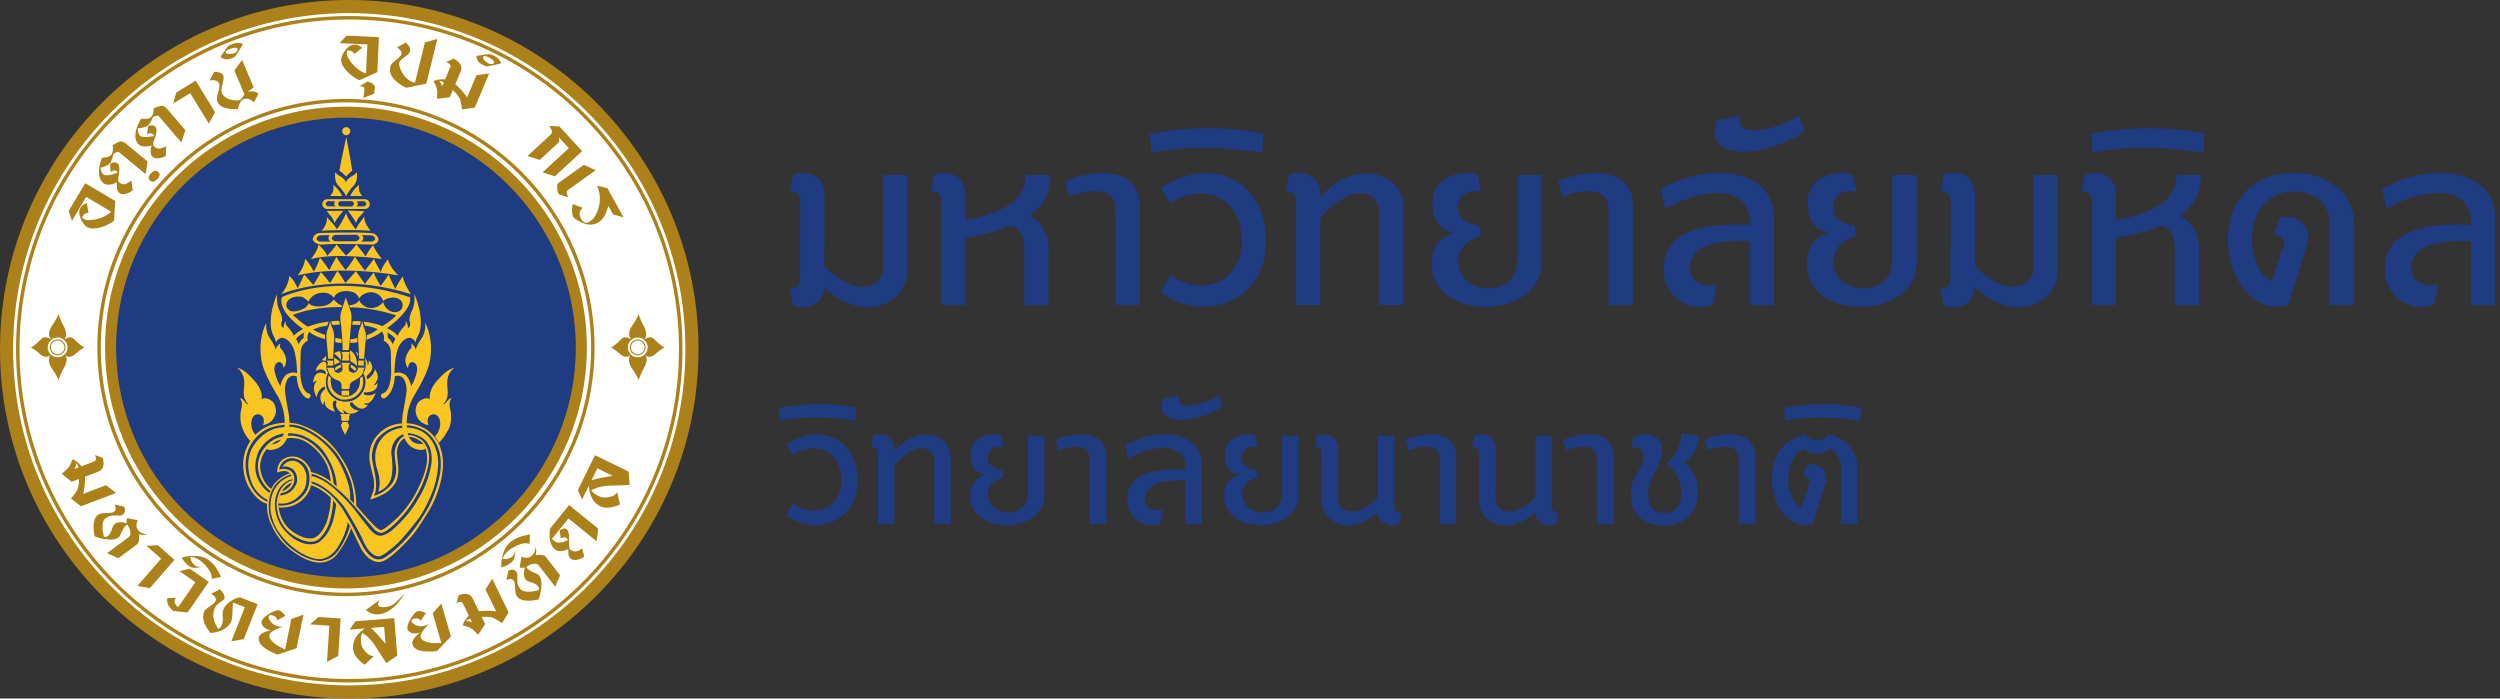 <svg width="136" height="38" viewBox="0 0 136 38" fill="none" xmlns="http://www.w3.org/2000/svg">
<rect x="0" y="0" width="136" height="38" fill="#333333" stroke="none"/>
<g clip-path="url(#clip0_6847_139311)">
<path d="M49.362 14.727C49.362 15.023 49.301 15.298 49.179 15.551C49.056 15.804 48.888 16.021 48.674 16.202C48.459 16.383 48.208 16.519 47.918 16.611C47.628 16.704 47.316 16.734 46.98 16.703C46.645 16.672 46.296 16.571 45.932 16.401C45.568 16.231 45.206 15.976 44.844 15.635C44.831 15.817 44.792 15.973 44.727 16.103C44.662 16.233 44.581 16.341 44.486 16.428C44.39 16.515 44.282 16.581 44.164 16.625C44.046 16.669 43.926 16.696 43.803 16.707C43.681 16.717 43.562 16.712 43.447 16.691C43.331 16.671 43.228 16.638 43.137 16.594L42.946 15.686C43.008 15.714 43.073 15.723 43.141 15.711C43.208 15.699 43.27 15.671 43.326 15.627C43.382 15.583 43.428 15.524 43.464 15.45C43.5 15.376 43.519 15.29 43.519 15.191L43.534 10.926C43.534 10.828 43.516 10.741 43.479 10.665C43.443 10.59 43.397 10.53 43.341 10.486C43.285 10.442 43.223 10.415 43.156 10.404C43.088 10.394 43.023 10.403 42.961 10.431L43.152 9.519C43.215 9.491 43.3 9.465 43.41 9.443C43.519 9.421 43.637 9.412 43.764 9.416C43.892 9.42 44.02 9.443 44.15 9.484C44.28 9.526 44.398 9.596 44.503 9.695C44.608 9.793 44.694 9.926 44.76 10.092C44.827 10.258 44.86 10.468 44.86 10.72L44.844 14.469C45.154 14.786 45.446 15.031 45.723 15.202C46 15.373 46.256 15.489 46.493 15.549C46.73 15.609 46.943 15.622 47.134 15.588C47.325 15.554 47.488 15.491 47.622 15.399C47.755 15.307 47.858 15.193 47.93 15.058C48.001 14.923 48.036 14.785 48.036 14.645V9.519H49.362V14.726V14.727Z" fill="#1F3B82"/>
<path d="M57.124 9.519C57.135 9.74 57.123 9.949 57.089 10.145C57.055 10.341 56.993 10.53 56.902 10.712C56.811 10.894 56.69 11.07 56.538 11.242C56.386 11.414 56.198 11.585 55.974 11.757C56.125 11.811 56.265 11.895 56.395 12.008C56.525 12.121 56.638 12.254 56.734 12.405C56.83 12.557 56.906 12.725 56.96 12.906C57.015 13.088 57.042 13.274 57.042 13.464V16.594H55.717V13.386C55.717 13.269 55.703 13.151 55.674 13.031C55.646 12.912 55.602 12.8 55.542 12.696C55.482 12.592 55.406 12.502 55.314 12.425C55.221 12.348 55.112 12.296 54.984 12.267C54.889 12.317 54.775 12.365 54.644 12.414C54.512 12.462 54.373 12.508 54.224 12.552C54.077 12.596 53.924 12.639 53.767 12.681C53.609 12.722 53.455 12.76 53.305 12.793C53.154 12.828 53.012 12.857 52.878 12.881C52.744 12.906 52.627 12.925 52.525 12.938V16.594H51.2V10.926C51.2 10.828 51.182 10.741 51.145 10.665C51.109 10.59 51.063 10.53 51.007 10.486C50.951 10.442 50.889 10.415 50.822 10.404C50.754 10.394 50.69 10.403 50.627 10.431L50.819 9.519C50.881 9.491 50.966 9.465 51.075 9.443C51.184 9.421 51.303 9.412 51.43 9.416C51.558 9.42 51.686 9.443 51.816 9.484C51.946 9.526 52.063 9.596 52.169 9.695C52.274 9.793 52.36 9.926 52.426 10.092C52.492 10.258 52.525 10.468 52.525 10.72V11.979C53.128 11.862 53.638 11.725 54.053 11.568C54.469 11.411 54.806 11.23 55.065 11.026C55.323 10.822 55.51 10.595 55.626 10.346C55.742 10.097 55.799 9.821 55.799 9.519H57.125L57.124 9.519Z" fill="#1F3B82"/>
<path d="M60.684 16.594V11.468C60.684 11.245 60.645 11.046 60.566 10.873C60.486 10.701 60.351 10.573 60.16 10.49C59.969 10.407 59.713 10.377 59.391 10.4C59.068 10.423 58.664 10.518 58.178 10.685L57.937 9.854C58.238 9.727 58.548 9.626 58.867 9.55C59.185 9.475 59.495 9.432 59.796 9.42C60.097 9.408 60.382 9.431 60.649 9.488C60.917 9.545 61.151 9.644 61.353 9.782C61.554 9.921 61.714 10.105 61.832 10.332C61.95 10.559 62.01 10.837 62.01 11.164V16.594H60.684V16.594Z" fill="#1F3B82"/>
<path d="M68.872 13.16C68.872 13.565 68.822 13.939 68.723 14.281C68.624 14.622 68.488 14.929 68.312 15.2C68.136 15.472 67.929 15.708 67.688 15.908C67.448 16.108 67.186 16.27 66.903 16.393C66.62 16.516 66.32 16.601 66.003 16.646C65.686 16.692 65.365 16.694 65.04 16.654C64.715 16.614 64.39 16.531 64.065 16.407C63.74 16.282 63.427 16.11 63.126 15.892L63.667 14.965C63.974 15.178 64.283 15.33 64.594 15.421C64.904 15.512 65.203 15.548 65.492 15.53C65.78 15.512 66.05 15.443 66.302 15.323C66.554 15.204 66.773 15.041 66.959 14.834C67.145 14.628 67.292 14.38 67.4 14.091C67.507 13.803 67.561 13.482 67.561 13.129C67.561 12.679 67.499 12.291 67.374 11.965C67.249 11.639 67.084 11.37 66.877 11.159C66.671 10.947 66.433 10.79 66.164 10.687C65.895 10.584 65.616 10.532 65.326 10.529C65.036 10.527 64.746 10.572 64.457 10.664C64.167 10.756 63.899 10.892 63.652 11.071L63.157 10.225C63.461 10.012 63.775 9.841 64.1 9.713C64.425 9.584 64.749 9.498 65.073 9.454C65.397 9.409 65.715 9.407 66.03 9.448C66.344 9.488 66.642 9.57 66.924 9.693C67.207 9.817 67.466 9.982 67.704 10.188C67.942 10.395 68.147 10.643 68.32 10.933C68.492 11.223 68.627 11.553 68.725 11.925C68.822 12.296 68.872 12.708 68.872 13.16V13.16Z" fill="#1F3B82"/>
<path d="M68.663 8.307C68.359 8.258 68.039 8.214 67.702 8.177C67.366 8.139 67.021 8.109 66.669 8.087C66.317 8.065 65.962 8.052 65.603 8.05C65.245 8.047 64.893 8.055 64.547 8.071C64.202 8.088 63.866 8.116 63.541 8.155C63.217 8.194 62.913 8.245 62.629 8.307L62.551 7.286C62.858 7.224 63.181 7.17 63.52 7.124C63.859 7.079 64.207 7.044 64.565 7.021C64.922 6.997 65.282 6.984 65.646 6.982C66.01 6.979 66.37 6.988 66.726 7.009C67.082 7.03 67.429 7.063 67.767 7.109C68.105 7.154 68.426 7.214 68.73 7.286L68.663 8.307H68.663Z" fill="#1F3B82"/>
<path d="M75.018 16.593V11.468C75.018 11.328 74.986 11.188 74.921 11.051C74.856 10.913 74.76 10.797 74.634 10.704C74.508 10.61 74.353 10.549 74.17 10.519C73.987 10.489 73.777 10.511 73.541 10.585C73.305 10.659 73.043 10.796 72.755 10.995C72.469 11.194 72.158 11.473 71.825 11.835V16.593H70.501V10.926C70.501 10.827 70.482 10.74 70.446 10.665C70.409 10.59 70.364 10.53 70.308 10.486C70.251 10.441 70.19 10.414 70.123 10.404C70.055 10.393 69.99 10.402 69.928 10.431L70.118 9.519C70.181 9.49 70.267 9.465 70.376 9.443C70.485 9.421 70.603 9.411 70.731 9.415C70.857 9.419 70.987 9.442 71.116 9.484C71.246 9.525 71.364 9.595 71.469 9.694C71.574 9.793 71.661 9.925 71.727 10.092C71.793 10.258 71.826 10.467 71.826 10.719C72.171 10.34 72.523 10.05 72.88 9.848C73.238 9.647 73.584 9.517 73.919 9.46C74.254 9.403 74.569 9.411 74.862 9.484C75.156 9.556 75.413 9.675 75.632 9.838C75.852 10.002 76.025 10.205 76.153 10.447C76.28 10.688 76.344 10.949 76.344 11.23V16.593H75.018L75.018 16.593Z" fill="#1F3B82"/>
<path d="M83.864 14.278C83.864 14.593 83.807 14.877 83.696 15.13C83.584 15.383 83.433 15.606 83.242 15.798C83.051 15.991 82.828 16.152 82.574 16.284C82.319 16.415 82.048 16.514 81.761 16.582C81.474 16.649 81.18 16.686 80.878 16.691C80.576 16.696 80.282 16.67 79.996 16.613C79.708 16.556 79.437 16.466 79.183 16.344C78.928 16.222 78.705 16.068 78.514 15.882C78.323 15.696 78.172 15.478 78.06 15.227C77.949 14.976 77.893 14.692 77.893 14.376C77.893 14.123 77.922 13.901 77.98 13.709C78.038 13.517 78.118 13.352 78.219 13.216C78.321 13.079 78.441 12.97 78.578 12.887C78.716 12.803 78.866 12.746 79.026 12.715V12.633C78.865 12.607 78.718 12.555 78.584 12.477C78.45 12.399 78.334 12.295 78.235 12.164C78.136 12.032 78.06 11.872 78.005 11.682C77.951 11.492 77.923 11.272 77.923 11.02C77.923 10.796 77.966 10.587 78.05 10.392C78.135 10.197 78.258 10.027 78.42 9.881C78.583 9.736 78.782 9.621 79.016 9.537C79.252 9.452 79.521 9.41 79.825 9.41C79.922 9.41 80.023 9.424 80.129 9.451C80.236 9.478 80.326 9.513 80.398 9.554L80.574 10.416C80.441 10.395 80.302 10.39 80.155 10.402C80.008 10.414 79.872 10.451 79.747 10.513C79.623 10.576 79.519 10.669 79.438 10.794C79.356 10.918 79.315 11.085 79.315 11.293C79.317 11.441 79.344 11.57 79.394 11.679C79.445 11.788 79.519 11.882 79.615 11.961C79.711 12.041 79.831 12.106 79.976 12.158C80.12 12.21 80.288 12.251 80.48 12.283L80.558 12.859C80.356 12.911 80.176 12.984 80.02 13.076C79.864 13.168 79.735 13.273 79.632 13.391C79.53 13.51 79.452 13.638 79.4 13.777C79.348 13.916 79.325 14.057 79.33 14.2C79.33 14.442 79.377 14.655 79.468 14.84C79.561 15.024 79.682 15.179 79.831 15.304C79.98 15.428 80.151 15.524 80.343 15.59C80.536 15.656 80.733 15.691 80.934 15.693C81.135 15.696 81.332 15.668 81.525 15.61C81.716 15.551 81.887 15.46 82.037 15.335C82.186 15.21 82.307 15.052 82.4 14.861C82.491 14.67 82.538 14.445 82.538 14.185V9.519H83.863V14.279L83.864 14.278Z" fill="#1F3B82"/>
<path d="M87.506 16.594V11.468C87.506 11.245 87.466 11.046 87.387 10.873C87.308 10.701 87.173 10.573 86.981 10.49C86.79 10.407 86.534 10.377 86.212 10.4C85.89 10.423 85.486 10.518 84.999 10.685L84.758 9.854C85.059 9.727 85.369 9.626 85.688 9.55C86.006 9.475 86.315 9.432 86.617 9.42C86.918 9.408 87.203 9.431 87.471 9.488C87.738 9.545 87.973 9.644 88.175 9.782C88.376 9.921 88.536 10.105 88.654 10.332C88.772 10.559 88.831 10.837 88.831 11.164V16.594H87.506V16.594Z" fill="#1F3B82"/>
<path d="M95.182 16.594V13.113C94.639 13.095 94.159 13.111 93.742 13.162C93.325 13.213 92.978 13.304 92.701 13.437C92.424 13.569 92.221 13.743 92.091 13.959C91.961 14.175 91.911 14.436 91.943 14.743C91.956 14.87 91.99 14.98 92.046 15.072C92.102 15.164 92.172 15.241 92.255 15.302C92.338 15.363 92.43 15.41 92.531 15.444C92.633 15.478 92.735 15.501 92.838 15.512C92.94 15.524 93.04 15.526 93.136 15.518C93.232 15.51 93.317 15.496 93.393 15.475L93.186 16.547C93.002 16.633 92.809 16.683 92.607 16.695C92.406 16.708 92.208 16.69 92.013 16.641C91.818 16.591 91.631 16.512 91.452 16.401C91.272 16.291 91.114 16.155 90.976 15.996C90.838 15.836 90.728 15.652 90.643 15.442C90.559 15.233 90.513 15.005 90.504 14.758C90.492 14.394 90.538 14.076 90.645 13.803C90.752 13.53 90.907 13.297 91.111 13.104C91.314 12.91 91.562 12.752 91.852 12.63C92.141 12.508 92.462 12.414 92.815 12.348C93.166 12.281 93.544 12.241 93.947 12.226C94.35 12.212 94.767 12.216 95.198 12.236L95.183 12.092C95.191 11.768 95.133 11.494 95.013 11.272C94.892 11.05 94.723 10.876 94.507 10.751C94.289 10.627 94.032 10.548 93.735 10.516C93.437 10.483 93.117 10.494 92.774 10.549C92.43 10.603 92.073 10.699 91.7 10.835C91.327 10.972 90.956 11.147 90.588 11.359L90.345 10.287C90.813 10.02 91.29 9.813 91.778 9.668C92.265 9.522 92.737 9.437 93.193 9.41C93.649 9.384 94.079 9.418 94.481 9.51C94.884 9.602 95.236 9.75 95.536 9.954C95.835 10.159 96.073 10.418 96.247 10.732C96.421 11.046 96.508 11.414 96.508 11.835V16.594H95.183L95.182 16.594Z" fill="#1F3B82"/>
<path d="M98.185 7.095C98.053 7.215 97.893 7.33 97.706 7.44C97.519 7.55 97.315 7.652 97.093 7.745C96.873 7.839 96.642 7.922 96.4 7.993C96.159 8.065 95.917 8.122 95.675 8.165C95.433 8.208 95.197 8.234 94.966 8.243C94.734 8.252 94.519 8.239 94.32 8.205C94.121 8.172 93.946 8.115 93.792 8.036C93.639 7.957 93.519 7.851 93.43 7.716C93.341 7.583 93.292 7.42 93.28 7.227C93.268 7.035 93.306 6.81 93.395 6.553L94.689 6.295C94.634 6.456 94.622 6.591 94.65 6.699C94.678 6.807 94.737 6.892 94.827 6.954C94.917 7.016 95.033 7.057 95.174 7.075C95.316 7.093 95.473 7.094 95.646 7.079C95.819 7.064 96.002 7.033 96.196 6.987C96.389 6.942 96.583 6.885 96.776 6.816C96.97 6.747 97.159 6.667 97.343 6.578C97.528 6.488 97.697 6.394 97.85 6.295L98.186 7.094L98.185 7.095Z" fill="#1F3B82"/>
<path d="M104.268 14.278C104.268 14.593 104.212 14.877 104.1 15.13C103.988 15.383 103.837 15.606 103.646 15.798C103.455 15.991 103.232 16.152 102.978 16.284C102.723 16.415 102.452 16.514 102.165 16.582C101.878 16.649 101.584 16.686 101.282 16.691C100.98 16.696 100.686 16.67 100.399 16.613C100.112 16.556 99.841 16.466 99.586 16.344C99.332 16.222 99.109 16.068 98.918 15.882C98.727 15.696 98.576 15.478 98.464 15.227C98.353 14.976 98.297 14.692 98.297 14.376C98.297 14.123 98.326 13.901 98.385 13.709C98.443 13.517 98.522 13.352 98.624 13.216C98.725 13.079 98.845 12.97 98.983 12.887C99.12 12.803 99.27 12.746 99.431 12.715V12.633C99.27 12.607 99.122 12.555 98.989 12.477C98.855 12.399 98.738 12.295 98.64 12.164C98.541 12.032 98.464 11.872 98.41 11.682C98.355 11.492 98.328 11.272 98.328 11.02C98.328 10.796 98.37 10.587 98.455 10.392C98.539 10.197 98.663 10.027 98.825 9.881C98.987 9.736 99.186 9.621 99.421 9.537C99.656 9.452 99.926 9.41 100.23 9.41C100.326 9.41 100.427 9.424 100.534 9.451C100.641 9.478 100.73 9.513 100.803 9.554L100.979 10.416C100.846 10.395 100.706 10.39 100.559 10.402C100.412 10.414 100.277 10.451 100.152 10.513C100.027 10.576 99.924 10.669 99.842 10.794C99.76 10.918 99.72 11.085 99.72 11.293C99.722 11.441 99.749 11.57 99.799 11.679C99.85 11.788 99.923 11.882 100.02 11.961C100.115 12.041 100.236 12.106 100.38 12.158C100.524 12.21 100.693 12.251 100.885 12.283L100.963 12.859C100.76 12.911 100.581 12.984 100.425 13.076C100.269 13.168 100.14 13.273 100.037 13.391C99.935 13.51 99.857 13.638 99.805 13.777C99.753 13.916 99.73 14.057 99.735 14.2C99.735 14.442 99.781 14.655 99.873 14.84C99.965 15.024 100.086 15.179 100.236 15.304C100.385 15.428 100.556 15.524 100.748 15.59C100.941 15.656 101.137 15.691 101.339 15.693C101.54 15.696 101.737 15.668 101.929 15.61C102.122 15.551 102.292 15.46 102.442 15.335C102.591 15.21 102.712 15.052 102.804 14.861C102.896 14.67 102.942 14.445 102.942 14.185V9.519H104.268V14.279V14.278Z" fill="#1F3B82"/>
<path d="M111.948 14.727C111.948 15.023 111.887 15.298 111.765 15.551C111.643 15.804 111.474 16.021 111.26 16.202C111.046 16.383 110.794 16.519 110.504 16.611C110.214 16.704 109.902 16.734 109.567 16.703C109.231 16.672 108.881 16.571 108.518 16.401C108.154 16.231 107.792 15.976 107.43 15.635C107.417 15.817 107.379 15.973 107.314 16.103C107.249 16.233 107.168 16.341 107.072 16.428C106.976 16.515 106.869 16.581 106.75 16.625C106.632 16.669 106.512 16.696 106.39 16.707C106.267 16.717 106.148 16.712 106.033 16.691C105.917 16.671 105.814 16.638 105.723 16.594L105.532 15.686C105.595 15.714 105.66 15.723 105.727 15.711C105.795 15.699 105.856 15.671 105.912 15.627C105.968 15.583 106.014 15.524 106.05 15.45C106.087 15.376 106.105 15.29 106.105 15.191L106.12 10.926C106.12 10.828 106.102 10.741 106.066 10.665C106.029 10.59 105.983 10.53 105.928 10.486C105.872 10.442 105.81 10.415 105.743 10.404C105.675 10.394 105.61 10.403 105.548 10.431L105.738 9.519C105.801 9.491 105.887 9.465 105.996 9.443C106.105 9.421 106.223 9.412 106.351 9.416C106.478 9.42 106.606 9.443 106.736 9.484C106.866 9.526 106.984 9.596 107.089 9.695C107.194 9.793 107.28 9.926 107.346 10.092C107.412 10.258 107.446 10.468 107.446 10.72L107.43 14.469C107.739 14.786 108.033 15.031 108.309 15.202C108.586 15.373 108.843 15.489 109.079 15.549C109.315 15.609 109.529 15.622 109.72 15.588C109.911 15.554 110.073 15.491 110.208 15.399C110.341 15.307 110.443 15.193 110.515 15.058C110.587 14.923 110.622 14.785 110.622 14.645V9.519H111.947V14.726L111.948 14.727Z" fill="#1F3B82"/>
<path d="M119.71 9.519C119.721 9.74 119.709 9.949 119.675 10.145C119.641 10.341 119.579 10.53 119.488 10.712C119.397 10.894 119.275 11.07 119.123 11.242C118.972 11.414 118.784 11.585 118.56 11.757C118.711 11.811 118.851 11.895 118.981 12.008C119.111 12.121 119.224 12.254 119.32 12.405C119.417 12.557 119.492 12.725 119.547 12.906C119.601 13.088 119.629 13.274 119.629 13.464V16.594H118.303V13.386C118.303 13.269 118.289 13.151 118.26 13.031C118.232 12.912 118.187 12.8 118.128 12.696C118.068 12.592 117.992 12.502 117.9 12.425C117.808 12.348 117.698 12.296 117.571 12.267C117.474 12.317 117.361 12.365 117.229 12.414C117.098 12.462 116.959 12.508 116.81 12.552C116.662 12.596 116.51 12.639 116.352 12.681C116.195 12.722 116.041 12.76 115.89 12.793C115.739 12.828 115.597 12.857 115.463 12.881C115.33 12.906 115.212 12.925 115.111 12.938V16.594H113.785V10.926C113.785 10.828 113.767 10.741 113.731 10.665C113.694 10.59 113.648 10.53 113.592 10.486C113.536 10.442 113.474 10.415 113.407 10.404C113.34 10.394 113.275 10.403 113.212 10.431L113.403 9.519C113.466 9.491 113.551 9.465 113.661 9.443C113.77 9.421 113.888 9.412 114.016 9.416C114.143 9.42 114.271 9.443 114.401 9.484C114.531 9.526 114.649 9.596 114.754 9.695C114.859 9.793 114.945 9.926 115.012 10.092C115.078 10.258 115.111 10.468 115.111 10.72V11.979C115.714 11.862 116.223 11.725 116.639 11.568C117.055 11.411 117.392 11.23 117.65 11.026C117.909 10.822 118.096 10.595 118.212 10.346C118.327 10.097 118.385 9.821 118.385 9.519H119.71L119.71 9.519Z" fill="#1F3B82"/>
<path d="M119.868 8.307C119.564 8.258 119.243 8.214 118.906 8.177C118.57 8.139 118.226 8.109 117.874 8.087C117.522 8.065 117.167 8.052 116.808 8.05C116.449 8.047 116.097 8.055 115.751 8.071C115.406 8.088 115.071 8.116 114.746 8.155C114.421 8.194 114.117 8.245 113.834 8.307L113.756 7.286C114.062 7.224 114.385 7.17 114.725 7.124C115.064 7.079 115.412 7.044 115.769 7.021C116.126 6.997 116.487 6.984 116.851 6.982C117.214 6.979 117.574 6.988 117.931 7.009C118.287 7.03 118.634 7.063 118.971 7.109C119.309 7.154 119.63 7.214 119.934 7.286L119.868 8.307H119.868Z" fill="#1F3B82"/>
<path d="M126.733 16.593V12.107C126.733 11.852 126.686 11.621 126.591 11.413C126.496 11.206 126.363 11.027 126.192 10.88C126.02 10.731 125.815 10.617 125.576 10.536C125.336 10.456 125.074 10.415 124.789 10.415C124.417 10.415 124.086 10.488 123.796 10.632C123.507 10.776 123.264 10.972 123.068 11.22C122.871 11.468 122.726 11.757 122.631 12.085C122.536 12.414 122.499 12.762 122.52 13.128C122.53 13.479 122.575 13.783 122.654 14.04C122.733 14.298 122.827 14.514 122.935 14.689C123.043 14.864 123.156 15.003 123.274 15.104C123.392 15.206 123.497 15.276 123.587 15.315L124.227 13.319C124.258 13.221 124.262 13.134 124.24 13.06C124.218 12.986 124.18 12.926 124.125 12.881C124.071 12.835 124.005 12.804 123.928 12.788C123.852 12.771 123.776 12.768 123.701 12.778L124.02 11.835C124.168 11.801 124.315 11.79 124.46 11.802C124.606 11.813 124.742 11.844 124.868 11.893C124.994 11.942 125.108 12.009 125.209 12.094C125.31 12.179 125.393 12.276 125.457 12.386C125.52 12.497 125.56 12.619 125.577 12.753C125.595 12.887 125.581 13.028 125.537 13.176L124.484 16.594C124.195 16.68 123.916 16.706 123.644 16.672C123.372 16.638 123.117 16.556 122.878 16.424C122.639 16.293 122.419 16.119 122.218 15.902C122.016 15.685 121.842 15.435 121.695 15.152C121.548 14.869 121.433 14.558 121.348 14.22C121.264 13.883 121.217 13.529 121.21 13.16C121.189 12.61 121.259 12.105 121.421 11.646C121.582 11.188 121.818 10.793 122.128 10.461C122.439 10.13 122.818 9.872 123.266 9.687C123.714 9.503 124.215 9.411 124.769 9.411C125.117 9.411 125.44 9.446 125.739 9.516C126.038 9.586 126.309 9.684 126.552 9.808C126.795 9.933 127.01 10.08 127.197 10.249C127.384 10.418 127.542 10.602 127.67 10.8C127.799 10.999 127.896 11.208 127.961 11.428C128.026 11.647 128.059 11.869 128.059 12.092V16.595H126.733L126.733 16.593Z" fill="#1F3B82"/>
<path d="M134.414 16.594V13.113C133.87 13.095 133.391 13.111 132.973 13.162C132.556 13.213 132.209 13.304 131.933 13.437C131.656 13.569 131.453 13.743 131.323 13.959C131.193 14.175 131.144 14.436 131.174 14.743C131.188 14.87 131.222 14.98 131.278 15.072C131.334 15.164 131.403 15.241 131.486 15.302C131.57 15.363 131.662 15.41 131.763 15.444C131.865 15.478 131.966 15.501 132.069 15.512C132.172 15.524 132.271 15.526 132.368 15.518C132.463 15.51 132.549 15.496 132.625 15.475L132.418 16.547C132.234 16.633 132.04 16.683 131.839 16.695C131.638 16.708 131.44 16.69 131.245 16.641C131.05 16.591 130.863 16.512 130.684 16.401C130.504 16.291 130.346 16.155 130.208 15.996C130.07 15.836 129.959 15.652 129.874 15.442C129.79 15.233 129.744 15.005 129.736 14.758C129.723 14.394 129.77 14.076 129.877 13.803C129.983 13.53 130.138 13.297 130.342 13.104C130.546 12.91 130.793 12.752 131.083 12.63C131.373 12.508 131.694 12.414 132.046 12.348C132.398 12.281 132.776 12.241 133.178 12.226C133.581 12.212 133.998 12.216 134.429 12.236L134.414 12.092C134.422 11.768 134.365 11.494 134.244 11.272C134.123 11.05 133.955 10.876 133.738 10.751C133.521 10.627 133.263 10.548 132.966 10.516C132.668 10.483 132.348 10.494 132.005 10.549C131.662 10.603 131.304 10.699 130.931 10.835C130.558 10.972 130.187 11.147 129.819 11.359L129.577 10.287C130.044 10.02 130.522 9.813 131.009 9.668C131.496 9.522 131.968 9.437 132.424 9.41C132.88 9.384 133.31 9.418 133.713 9.51C134.115 9.602 134.467 9.75 134.767 9.954C135.067 10.159 135.304 10.418 135.478 10.732C135.652 11.046 135.739 11.414 135.739 11.835V16.594H134.414L134.414 16.594Z" fill="#1F3B82"/>
<path d="M46.659 26.173C46.659 26.448 46.626 26.701 46.559 26.932C46.492 27.164 46.399 27.372 46.28 27.556C46.161 27.74 46.02 27.899 45.857 28.035C45.694 28.171 45.517 28.28 45.325 28.364C45.133 28.448 44.93 28.505 44.715 28.536C44.5 28.567 44.282 28.568 44.063 28.541C43.843 28.514 43.623 28.458 43.402 28.373C43.182 28.289 42.97 28.172 42.766 28.025L43.133 27.396C43.341 27.541 43.55 27.643 43.761 27.706C43.971 27.767 44.174 27.791 44.369 27.779C44.565 27.767 44.748 27.72 44.919 27.639C45.089 27.558 45.238 27.447 45.364 27.307C45.489 27.167 45.589 27 45.662 26.804C45.735 26.608 45.772 26.391 45.772 26.152C45.772 25.847 45.73 25.584 45.645 25.363C45.56 25.143 45.448 24.96 45.308 24.817C45.168 24.673 45.007 24.566 44.825 24.497C44.642 24.427 44.453 24.392 44.256 24.39C44.06 24.388 43.864 24.419 43.667 24.481C43.471 24.544 43.289 24.635 43.122 24.757L42.786 24.184C42.992 24.04 43.206 23.924 43.426 23.837C43.646 23.75 43.865 23.691 44.084 23.661C44.304 23.631 44.52 23.629 44.733 23.657C44.946 23.684 45.148 23.739 45.339 23.823C45.53 23.907 45.706 24.019 45.868 24.159C46.029 24.299 46.168 24.467 46.285 24.663C46.402 24.86 46.494 25.084 46.56 25.335C46.626 25.587 46.659 25.866 46.659 26.173H46.659Z" fill="#1F3B82"/>
<path d="M46.517 22.884C46.311 22.851 46.094 22.821 45.866 22.795C45.638 22.77 45.405 22.75 45.166 22.735C44.928 22.72 44.687 22.712 44.444 22.71C44.201 22.709 43.962 22.713 43.728 22.724C43.494 22.736 43.267 22.755 43.046 22.781C42.826 22.808 42.62 22.842 42.428 22.884L42.376 22.192C42.583 22.15 42.802 22.114 43.032 22.083C43.262 22.052 43.498 22.029 43.74 22.012C43.982 21.996 44.226 21.988 44.473 21.986C44.719 21.984 44.963 21.991 45.205 22.005C45.446 22.019 45.681 22.041 45.91 22.072C46.139 22.103 46.356 22.143 46.562 22.192L46.517 22.884Z" fill="#1F3B82"/>
<path d="M50.824 28.5V25.026C50.824 24.931 50.802 24.837 50.758 24.744C50.714 24.651 50.65 24.572 50.564 24.509C50.479 24.445 50.374 24.403 50.25 24.383C50.126 24.363 49.984 24.378 49.823 24.428C49.663 24.479 49.486 24.57 49.291 24.706C49.097 24.841 48.887 25.03 48.661 25.275V28.5H47.763V24.659C47.763 24.592 47.751 24.534 47.726 24.483C47.701 24.432 47.67 24.391 47.632 24.361C47.594 24.331 47.552 24.313 47.507 24.306C47.461 24.299 47.416 24.305 47.374 24.324L47.504 23.706C47.546 23.686 47.604 23.67 47.678 23.654C47.752 23.639 47.832 23.634 47.918 23.636C48.005 23.639 48.092 23.654 48.18 23.682C48.268 23.71 48.347 23.758 48.419 23.825C48.49 23.892 48.548 23.981 48.593 24.094C48.638 24.207 48.66 24.349 48.66 24.519C48.895 24.262 49.133 24.066 49.375 23.93C49.617 23.792 49.852 23.705 50.079 23.667C50.306 23.628 50.519 23.633 50.718 23.682C50.917 23.732 51.091 23.812 51.24 23.922C51.389 24.034 51.507 24.171 51.593 24.335C51.679 24.499 51.722 24.675 51.722 24.866V28.5H50.824L50.824 28.5Z" fill="#1F3B82"/>
<path d="M56.819 26.931C56.819 27.145 56.781 27.336 56.705 27.508C56.63 27.68 56.527 27.831 56.398 27.961C56.268 28.092 56.117 28.201 55.944 28.29C55.772 28.38 55.588 28.447 55.394 28.492C55.199 28.538 55 28.563 54.795 28.566C54.591 28.57 54.392 28.552 54.197 28.513C54.002 28.474 53.819 28.414 53.646 28.331C53.474 28.248 53.322 28.144 53.193 28.018C53.064 27.892 52.961 27.744 52.885 27.574C52.809 27.404 52.772 27.212 52.772 26.997C52.772 26.826 52.791 26.675 52.831 26.546C52.871 26.415 52.925 26.303 52.994 26.212C53.062 26.119 53.143 26.044 53.237 25.988C53.33 25.932 53.431 25.893 53.54 25.872V25.816C53.431 25.799 53.331 25.763 53.241 25.71C53.15 25.658 53.071 25.587 53.004 25.498C52.937 25.409 52.885 25.3 52.848 25.172C52.811 25.044 52.793 24.894 52.793 24.723C52.793 24.572 52.821 24.43 52.879 24.297C52.936 24.165 53.019 24.05 53.129 23.952C53.239 23.853 53.374 23.775 53.534 23.718C53.693 23.661 53.876 23.632 54.082 23.632C54.147 23.632 54.215 23.641 54.288 23.66C54.36 23.678 54.42 23.702 54.47 23.73L54.589 24.314C54.499 24.3 54.404 24.297 54.305 24.305C54.205 24.312 54.113 24.337 54.029 24.38C53.944 24.422 53.874 24.485 53.819 24.57C53.763 24.654 53.736 24.767 53.736 24.908C53.738 25.009 53.755 25.096 53.79 25.17C53.824 25.243 53.874 25.308 53.939 25.361C54.004 25.415 54.086 25.459 54.184 25.495C54.281 25.53 54.395 25.558 54.526 25.579L54.579 25.97C54.441 26.005 54.319 26.054 54.214 26.117C54.108 26.179 54.021 26.25 53.951 26.33C53.881 26.41 53.829 26.497 53.794 26.592C53.759 26.686 53.743 26.782 53.746 26.879C53.746 27.042 53.778 27.187 53.84 27.311C53.903 27.436 53.985 27.541 54.086 27.626C54.187 27.711 54.303 27.776 54.433 27.82C54.563 27.865 54.697 27.889 54.834 27.89C54.97 27.892 55.103 27.873 55.233 27.834C55.364 27.794 55.48 27.731 55.581 27.647C55.682 27.562 55.764 27.456 55.827 27.326C55.889 27.197 55.92 27.044 55.92 26.868V23.706H56.819V26.931L56.819 26.931Z" fill="#1F3B82"/>
<path d="M59.287 28.5V25.026C59.287 24.875 59.26 24.741 59.207 24.623C59.153 24.506 59.061 24.42 58.932 24.363C58.803 24.307 58.629 24.287 58.41 24.302C58.192 24.318 57.918 24.383 57.589 24.495L57.425 23.933C57.629 23.847 57.839 23.778 58.055 23.727C58.27 23.676 58.48 23.646 58.685 23.639C58.889 23.631 59.082 23.646 59.263 23.685C59.445 23.723 59.603 23.79 59.74 23.884C59.877 23.979 59.984 24.103 60.065 24.257C60.145 24.411 60.185 24.599 60.185 24.821V28.5H59.287L59.287 28.5Z" fill="#1F3B82"/>
<path d="M64.489 28.5V26.141C64.121 26.129 63.796 26.14 63.514 26.174C63.231 26.208 62.996 26.27 62.808 26.36C62.621 26.45 62.483 26.568 62.395 26.715C62.307 26.861 62.274 27.037 62.295 27.245C62.303 27.331 62.327 27.406 62.365 27.469C62.403 27.531 62.45 27.583 62.506 27.624C62.562 27.666 62.625 27.698 62.693 27.721C62.762 27.743 62.831 27.759 62.901 27.767C62.97 27.775 63.038 27.776 63.103 27.771C63.168 27.766 63.226 27.756 63.277 27.742L63.137 28.468C63.012 28.527 62.882 28.56 62.745 28.569C62.609 28.577 62.475 28.565 62.342 28.532C62.21 28.498 62.084 28.444 61.962 28.369C61.841 28.295 61.733 28.203 61.64 28.095C61.547 27.987 61.471 27.861 61.414 27.72C61.357 27.578 61.326 27.423 61.32 27.256C61.311 27.01 61.343 26.794 61.415 26.608C61.487 26.424 61.593 26.266 61.731 26.134C61.869 26.004 62.036 25.896 62.233 25.814C62.429 25.731 62.646 25.667 62.885 25.622C63.124 25.577 63.38 25.55 63.652 25.54C63.925 25.53 64.208 25.533 64.5 25.547L64.49 25.449C64.495 25.229 64.457 25.044 64.375 24.893C64.293 24.742 64.178 24.625 64.031 24.54C63.884 24.456 63.71 24.402 63.508 24.38C63.307 24.358 63.09 24.366 62.857 24.403C62.625 24.44 62.382 24.504 62.13 24.597C61.877 24.69 61.625 24.808 61.376 24.952L61.212 24.226C61.529 24.044 61.852 23.904 62.182 23.806C62.513 23.707 62.832 23.649 63.142 23.631C63.45 23.614 63.741 23.637 64.014 23.699C64.287 23.762 64.526 23.862 64.729 24C64.933 24.139 65.093 24.314 65.211 24.527C65.329 24.741 65.388 24.989 65.388 25.274V28.5H64.49H64.489Z" fill="#1F3B82"/>
<path d="M66.525 22.062C66.435 22.144 66.326 22.222 66.2 22.297C66.073 22.372 65.934 22.441 65.785 22.504C65.635 22.568 65.478 22.623 65.315 22.672C65.151 22.72 64.987 22.759 64.823 22.788C64.66 22.817 64.499 22.835 64.343 22.841C64.186 22.847 64.04 22.839 63.906 22.815C63.771 22.793 63.652 22.754 63.548 22.701C63.444 22.647 63.362 22.575 63.302 22.484C63.242 22.393 63.208 22.283 63.2 22.152C63.192 22.022 63.219 21.87 63.278 21.695L64.155 21.521C64.118 21.631 64.109 21.721 64.129 21.794C64.148 21.867 64.188 21.925 64.249 21.968C64.309 22.01 64.388 22.037 64.484 22.05C64.58 22.062 64.686 22.062 64.803 22.052C64.921 22.042 65.045 22.021 65.176 21.99C65.307 21.959 65.438 21.92 65.569 21.874C65.7 21.827 65.829 21.773 65.954 21.713C66.078 21.652 66.193 21.588 66.297 21.521L66.524 22.062L66.525 22.062Z" fill="#1F3B82"/>
<path d="M70.646 26.931C70.646 27.145 70.609 27.336 70.532 27.508C70.457 27.68 70.354 27.831 70.225 27.961C70.095 28.092 69.945 28.201 69.772 28.29C69.599 28.38 69.416 28.447 69.221 28.492C69.026 28.538 68.827 28.563 68.623 28.566C68.419 28.57 68.219 28.552 68.025 28.513C67.83 28.474 67.646 28.414 67.474 28.331C67.301 28.248 67.15 28.144 67.021 28.018C66.891 27.892 66.789 27.744 66.713 27.574C66.637 27.404 66.599 27.212 66.599 26.997C66.599 26.826 66.619 26.675 66.659 26.546C66.699 26.415 66.752 26.303 66.821 26.212C66.89 26.119 66.971 26.044 67.064 25.988C67.158 25.932 67.259 25.893 67.368 25.872V25.816C67.259 25.799 67.159 25.763 67.068 25.71C66.977 25.658 66.898 25.587 66.832 25.498C66.765 25.409 66.713 25.3 66.676 25.172C66.639 25.044 66.62 24.894 66.62 24.723C66.62 24.572 66.649 24.43 66.706 24.297C66.763 24.165 66.847 24.05 66.957 23.952C67.067 23.853 67.201 23.775 67.361 23.718C67.52 23.661 67.703 23.632 67.909 23.632C67.974 23.632 68.043 23.641 68.115 23.66C68.187 23.678 68.248 23.702 68.297 23.73L68.416 24.314C68.326 24.3 68.232 24.297 68.132 24.305C68.033 24.312 67.941 24.337 67.856 24.38C67.772 24.422 67.702 24.485 67.646 24.57C67.591 24.654 67.563 24.767 67.563 24.908C67.565 25.009 67.583 25.096 67.617 25.17C67.652 25.243 67.701 25.308 67.766 25.361C67.832 25.415 67.913 25.459 68.011 25.495C68.109 25.53 68.222 25.558 68.353 25.579L68.406 25.97C68.268 26.005 68.147 26.054 68.041 26.117C67.935 26.179 67.848 26.25 67.778 26.33C67.709 26.41 67.656 26.497 67.621 26.592C67.586 26.686 67.57 26.782 67.574 26.879C67.574 27.042 67.605 27.187 67.668 27.311C67.73 27.436 67.812 27.541 67.913 27.626C68.015 27.711 68.13 27.776 68.261 27.82C68.391 27.865 68.524 27.889 68.661 27.89C68.797 27.892 68.931 27.873 69.061 27.834C69.191 27.794 69.308 27.731 69.409 27.647C69.51 27.562 69.592 27.456 69.654 27.326C69.717 27.197 69.748 27.044 69.748 26.868V23.706H70.646V26.931V26.931Z" fill="#1F3B82"/>
<path d="M76.11 28.5C76.052 28.53 75.985 28.552 75.907 28.565C75.829 28.578 75.749 28.58 75.664 28.573C75.58 28.565 75.496 28.546 75.414 28.516C75.332 28.486 75.258 28.442 75.191 28.385C75.124 28.328 75.069 28.256 75.026 28.167C74.983 28.079 74.958 27.973 74.953 27.851C74.771 28.023 74.586 28.163 74.4 28.27C74.213 28.377 74.032 28.457 73.855 28.508C73.677 28.559 73.504 28.584 73.338 28.582C73.171 28.58 73.016 28.557 72.871 28.512C72.725 28.467 72.593 28.403 72.473 28.322C72.353 28.24 72.25 28.143 72.164 28.032C72.078 27.922 72.011 27.798 71.963 27.663C71.915 27.527 71.892 27.385 71.892 27.235L71.903 24.659C71.903 24.592 71.89 24.534 71.865 24.483C71.841 24.432 71.81 24.391 71.772 24.361C71.734 24.331 71.692 24.313 71.646 24.306C71.601 24.299 71.556 24.305 71.514 24.324L71.644 23.706C71.686 23.686 71.744 23.67 71.818 23.654C71.892 23.639 71.972 23.634 72.059 23.636C72.145 23.639 72.232 23.654 72.32 23.682C72.408 23.71 72.488 23.758 72.559 23.825C72.631 23.892 72.689 23.981 72.734 24.094C72.778 24.207 72.801 24.349 72.801 24.519L72.791 27.18C72.791 27.275 72.814 27.368 72.863 27.459C72.911 27.551 72.981 27.628 73.072 27.691C73.163 27.753 73.272 27.796 73.402 27.819C73.531 27.841 73.676 27.833 73.836 27.792C73.997 27.752 74.171 27.674 74.358 27.557C74.546 27.441 74.744 27.276 74.954 27.061V23.706H75.852V27.549C75.852 27.616 75.864 27.674 75.889 27.725C75.913 27.776 75.945 27.815 75.982 27.845C76.02 27.875 76.062 27.894 76.108 27.902C76.154 27.909 76.198 27.904 76.243 27.884L76.111 28.5L76.11 28.5Z" fill="#1F3B82"/>
<path d="M78.319 28.5V25.026C78.319 24.875 78.293 24.741 78.239 24.623C78.185 24.506 78.093 24.42 77.964 24.363C77.835 24.307 77.66 24.287 77.442 24.302C77.224 24.318 76.95 24.383 76.621 24.495L76.457 23.933C76.662 23.847 76.871 23.778 77.087 23.727C77.302 23.676 77.513 23.646 77.717 23.639C77.921 23.631 78.114 23.646 78.295 23.685C78.477 23.723 78.635 23.79 78.772 23.884C78.909 23.979 79.017 24.103 79.097 24.257C79.177 24.411 79.217 24.599 79.217 24.821V28.5H78.319L78.319 28.5Z" fill="#1F3B82"/>
<path d="M84.678 28.5C84.62 28.53 84.552 28.552 84.475 28.565C84.398 28.578 84.316 28.58 84.232 28.573C84.147 28.565 84.064 28.546 83.983 28.516C83.901 28.486 83.826 28.442 83.759 28.385C83.692 28.328 83.637 28.256 83.594 28.167C83.551 28.079 83.527 27.973 83.522 27.851C83.338 28.023 83.154 28.163 82.968 28.27C82.783 28.377 82.6 28.457 82.423 28.508C82.245 28.559 82.073 28.584 81.906 28.582C81.74 28.58 81.584 28.557 81.439 28.512C81.294 28.467 81.161 28.403 81.042 28.322C80.922 28.24 80.819 28.143 80.733 28.032C80.646 27.922 80.579 27.798 80.531 27.663C80.484 27.527 80.46 27.385 80.46 27.235L80.471 24.659C80.471 24.592 80.458 24.534 80.433 24.483C80.409 24.432 80.378 24.391 80.34 24.361C80.302 24.331 80.261 24.313 80.215 24.306C80.169 24.299 80.125 24.305 80.083 24.324L80.212 23.706C80.255 23.686 80.313 23.67 80.386 23.654C80.461 23.639 80.541 23.634 80.627 23.636C80.713 23.639 80.801 23.654 80.888 23.682C80.977 23.71 81.056 23.758 81.127 23.825C81.199 23.892 81.257 23.981 81.302 24.094C81.347 24.207 81.369 24.349 81.369 24.519L81.358 27.18C81.358 27.275 81.383 27.368 81.431 27.459C81.48 27.551 81.549 27.628 81.64 27.691C81.731 27.753 81.841 27.796 81.97 27.819C82.099 27.841 82.244 27.833 82.405 27.792C82.565 27.752 82.739 27.674 82.926 27.557C83.114 27.441 83.312 27.276 83.522 27.061V23.706H84.42V27.549C84.42 27.616 84.432 27.674 84.457 27.725C84.482 27.776 84.513 27.815 84.551 27.845C84.589 27.875 84.63 27.894 84.677 27.902C84.722 27.909 84.768 27.904 84.811 27.884L84.679 28.5L84.678 28.5Z" fill="#1F3B82"/>
<path d="M86.888 28.5V25.026C86.888 24.875 86.861 24.741 86.807 24.623C86.753 24.506 86.662 24.42 86.533 24.363C86.403 24.307 86.23 24.287 86.011 24.302C85.793 24.318 85.519 24.383 85.189 24.495L85.026 23.933C85.23 23.847 85.44 23.778 85.655 23.727C85.871 23.676 86.081 23.646 86.286 23.639C86.49 23.631 86.683 23.646 86.864 23.685C87.045 23.723 87.205 23.79 87.341 23.884C87.477 23.979 87.585 24.103 87.665 24.257C87.746 24.411 87.786 24.599 87.786 24.821V28.5H86.888L86.888 28.5Z" fill="#1F3B82"/>
<path d="M92.415 23.696C92.41 23.849 92.388 23.996 92.351 24.138C92.312 24.28 92.26 24.414 92.193 24.541C92.127 24.668 92.046 24.785 91.954 24.895C91.862 25.004 91.759 25.103 91.647 25.19C91.742 25.268 91.832 25.355 91.919 25.451C92.005 25.547 92.081 25.657 92.147 25.781C92.213 25.905 92.266 26.046 92.305 26.204C92.343 26.363 92.362 26.544 92.362 26.746C92.362 26.968 92.339 27.167 92.291 27.345C92.244 27.522 92.178 27.678 92.093 27.814C92.009 27.949 91.909 28.065 91.793 28.161C91.678 28.257 91.553 28.335 91.418 28.397C91.284 28.459 91.142 28.504 90.993 28.533C90.844 28.562 90.694 28.576 90.543 28.576C90.312 28.576 90.107 28.555 89.927 28.511C89.748 28.467 89.59 28.405 89.454 28.327C89.319 28.249 89.204 28.156 89.11 28.049C89.015 27.942 88.939 27.825 88.881 27.698C88.823 27.572 88.781 27.441 88.754 27.301C88.728 27.162 88.715 27.021 88.715 26.879C88.715 26.704 88.733 26.548 88.769 26.411C88.805 26.274 88.85 26.148 88.904 26.034C88.957 25.919 89.015 25.813 89.078 25.715C89.141 25.617 89.199 25.52 89.252 25.422C89.306 25.325 89.351 25.224 89.387 25.121C89.423 25.018 89.441 24.904 89.441 24.779C89.441 24.708 89.424 24.641 89.391 24.577C89.357 24.512 89.31 24.46 89.249 24.42C89.189 24.379 89.117 24.353 89.034 24.342C88.951 24.33 88.86 24.342 88.76 24.378L88.844 23.794C88.934 23.741 89.036 23.7 89.149 23.672C89.263 23.644 89.378 23.63 89.496 23.63C89.613 23.63 89.727 23.646 89.837 23.678C89.948 23.71 90.047 23.759 90.135 23.828C90.222 23.897 90.291 23.985 90.345 24.094C90.398 24.202 90.424 24.333 90.424 24.486C90.424 24.639 90.405 24.788 90.367 24.918C90.329 25.047 90.282 25.17 90.225 25.288C90.169 25.405 90.108 25.52 90.041 25.634C89.974 25.748 89.912 25.867 89.856 25.994C89.8 26.121 89.752 26.259 89.715 26.407C89.677 26.557 89.657 26.724 89.657 26.911C89.657 27.081 89.68 27.23 89.724 27.356C89.768 27.482 89.829 27.587 89.906 27.67C89.983 27.754 90.076 27.816 90.184 27.857C90.293 27.897 90.412 27.918 90.543 27.918C90.662 27.918 90.778 27.9 90.888 27.865C90.999 27.829 91.097 27.769 91.183 27.685C91.268 27.6 91.336 27.487 91.388 27.343C91.439 27.199 91.464 27.019 91.464 26.802C91.464 26.585 91.436 26.401 91.377 26.231C91.319 26.061 91.248 25.91 91.163 25.781C91.079 25.65 90.99 25.538 90.896 25.446C90.803 25.354 90.721 25.279 90.651 25.223C90.774 25.116 90.885 24.999 90.985 24.873C91.085 24.746 91.17 24.615 91.24 24.475C91.311 24.336 91.365 24.191 91.404 24.041C91.443 23.89 91.463 23.735 91.464 23.577L92.415 23.696L92.415 23.696Z" fill="#1F3B82"/>
<path d="M94.591 28.5V25.026C94.591 24.875 94.563 24.741 94.51 24.623C94.456 24.506 94.364 24.42 94.235 24.363C94.106 24.307 93.932 24.287 93.713 24.302C93.495 24.318 93.221 24.383 92.892 24.495L92.728 23.933C92.932 23.847 93.142 23.778 93.357 23.727C93.573 23.676 93.783 23.646 93.988 23.639C94.192 23.631 94.385 23.646 94.566 23.685C94.747 23.723 94.907 23.79 95.043 23.884C95.179 23.979 95.287 24.103 95.368 24.257C95.448 24.411 95.488 24.599 95.488 24.821V28.5H94.59L94.591 28.5Z" fill="#1F3B82"/>
<path d="M100.139 28.5V25.383C100.139 25.256 100.12 25.14 100.084 25.035C100.048 24.931 100.001 24.837 99.944 24.756C99.887 24.673 99.823 24.604 99.751 24.546C99.679 24.488 99.606 24.443 99.534 24.411C99.51 24.441 99.478 24.471 99.439 24.502C99.4 24.534 99.352 24.561 99.295 24.585C99.238 24.61 99.171 24.63 99.096 24.646C99.02 24.662 98.932 24.67 98.831 24.67C98.731 24.67 98.641 24.662 98.563 24.646C98.485 24.63 98.416 24.61 98.359 24.585C98.3 24.561 98.251 24.534 98.212 24.502C98.172 24.471 98.14 24.441 98.115 24.411C98.006 24.462 97.902 24.531 97.802 24.62C97.703 24.707 97.614 24.82 97.537 24.957C97.46 25.093 97.398 25.257 97.352 25.448C97.306 25.639 97.283 25.863 97.283 26.12C97.283 26.346 97.309 26.547 97.36 26.724C97.411 26.901 97.474 27.054 97.547 27.181C97.621 27.31 97.7 27.413 97.784 27.488C97.868 27.564 97.942 27.612 98.007 27.633L98.44 26.281C98.462 26.216 98.465 26.159 98.449 26.11C98.435 26.06 98.409 26.02 98.372 25.988C98.335 25.956 98.29 25.934 98.238 25.922C98.187 25.91 98.135 25.907 98.084 25.914L98.3 25.274C98.401 25.252 98.5 25.244 98.599 25.254C98.697 25.262 98.79 25.285 98.875 25.321C98.96 25.357 99.037 25.405 99.106 25.462C99.175 25.52 99.231 25.587 99.274 25.662C99.317 25.736 99.344 25.819 99.356 25.908C99.368 25.996 99.358 26.089 99.328 26.184L98.615 28.5C98.434 28.558 98.254 28.578 98.076 28.558C97.898 28.539 97.728 28.487 97.565 28.402C97.403 28.318 97.251 28.203 97.111 28.058C96.971 27.913 96.849 27.743 96.745 27.548C96.641 27.354 96.558 27.137 96.496 26.898C96.435 26.66 96.401 26.404 96.396 26.131C96.391 25.876 96.409 25.642 96.448 25.43C96.487 25.217 96.546 25.025 96.622 24.852C96.698 24.68 96.792 24.528 96.901 24.395C97.01 24.262 97.132 24.145 97.267 24.044C97.402 23.944 97.547 23.861 97.704 23.794C97.861 23.727 98.024 23.672 98.193 23.632C98.223 23.686 98.262 23.735 98.31 23.775C98.359 23.815 98.412 23.849 98.47 23.877C98.528 23.904 98.588 23.924 98.651 23.937C98.714 23.95 98.774 23.957 98.832 23.957C98.894 23.957 98.956 23.95 99.018 23.937C99.081 23.924 99.14 23.904 99.197 23.877C99.253 23.849 99.304 23.816 99.35 23.775C99.395 23.735 99.432 23.686 99.459 23.632C99.696 23.683 99.912 23.764 100.107 23.874C100.302 23.984 100.468 24.117 100.606 24.274C100.744 24.431 100.851 24.609 100.926 24.808C101 25.007 101.038 25.22 101.038 25.449V28.5H100.14L100.139 28.5Z" fill="#1F3B82"/>
<path d="M101.199 22.884C100.993 22.851 100.776 22.821 100.548 22.795C100.32 22.77 100.086 22.75 99.848 22.735C99.609 22.72 99.368 22.712 99.125 22.71C98.882 22.709 98.644 22.713 98.41 22.724C98.175 22.736 97.948 22.755 97.728 22.781C97.508 22.808 97.302 22.842 97.11 22.884L97.057 22.192C97.264 22.15 97.483 22.114 97.713 22.083C97.943 22.052 98.179 22.029 98.421 22.012C98.663 21.996 98.907 21.988 99.154 21.986C99.401 21.984 99.645 21.991 99.886 22.005C100.127 22.019 100.362 22.041 100.591 22.072C100.82 22.103 101.038 22.143 101.244 22.192L101.198 22.884H101.199Z" fill="#1F3B82"/>
<path d="M37.642 19C37.642 29.296 29.296 37.643 18.999 37.643C8.703 37.643 0.356 29.296 0.356 19C0.356 8.704 8.703 0.357 18.999 0.357C29.296 0.357 37.642 8.703 37.642 19Z" fill="white"/>
<path d="M31.624 18.907C31.624 25.978 25.892 31.71 18.82 31.71C11.748 31.71 6.016 25.978 6.016 18.907C6.016 11.835 11.748 6.102 18.82 6.102C25.892 6.102 31.624 11.835 31.624 18.907Z" fill="#1F3B82"/>
<path d="M5.208 24.868C5.192 24.816 5.182 24.778 5.176 24.752L5.598 24.921C5.616 25.019 5.626 25.087 5.63 25.125C5.658 25.398 5.561 25.577 5.34 25.661L4.627 25.931C4.622 25.958 4.621 26.044 4.621 26.192C4.622 26.339 4.603 26.512 4.562 26.71C4.551 26.765 4.54 26.817 4.529 26.865L5.767 26.396L6.314 26.817L4.404 27.541L3.863 27.121C3.947 27.028 4.058 26.88 4.193 26.678C4.235 26.592 4.265 26.463 4.286 26.291C4.292 26.238 4.297 26.159 4.303 26.054L3.898 26.207L3.352 25.772C3.377 25.755 3.41 25.73 3.45 25.698C3.592 25.584 3.696 25.481 3.762 25.385C3.797 25.336 3.837 25.253 3.883 25.137C3.902 25.087 3.922 25.035 3.939 24.981C3.982 24.998 4.017 25.015 4.043 25.03C4.115 25.07 4.174 25.109 4.219 25.145C4.296 25.207 4.356 25.266 4.401 25.322C4.404 25.327 4.415 25.341 4.432 25.366L5.122 25.104C5.211 25.07 5.239 24.992 5.208 24.868H5.208ZM4.263 25.431C4.268 25.42 4.263 25.396 4.247 25.357C4.221 25.285 4.196 25.232 4.172 25.2C4.165 25.202 4.16 25.205 4.154 25.21C4.157 25.251 4.141 25.312 4.107 25.394C4.099 25.42 4.08 25.458 4.053 25.51L4.263 25.431H4.263Z" fill="#AC811A"/>
<path d="M6.753 27.564C6.778 27.627 6.793 27.678 6.797 27.717C6.808 27.835 6.771 27.927 6.684 27.991C6.657 28.011 6.637 28.024 6.625 28.03C6.576 28.053 6.452 28.056 6.254 28.04C6.058 28.024 5.88 28.08 5.725 28.207C5.609 28.303 5.559 28.5 5.577 28.794L5.646 29.185C5.672 29.198 5.694 29.206 5.709 29.207C5.762 29.213 5.814 29.198 5.865 29.16C5.964 29.088 6.044 28.94 6.11 28.716C6.139 28.618 6.188 28.544 6.257 28.493C6.357 28.419 6.493 28.392 6.665 28.414C6.719 28.42 6.796 28.438 6.897 28.47C6.896 28.457 6.894 28.448 6.891 28.44C6.877 28.365 6.877 28.301 6.89 28.245C6.894 28.219 6.903 28.201 6.914 28.193C6.92 28.188 6.929 28.187 6.94 28.188L7.499 28.303C7.463 28.372 7.441 28.427 7.432 28.469C7.404 28.601 7.431 28.724 7.513 28.835C7.574 28.917 7.66 28.98 7.773 29.024C7.884 29.069 7.978 29.079 8.054 29.055C8.022 29.065 7.993 29.075 7.965 29.086C7.897 29.1 7.833 29.107 7.774 29.108C7.764 29.108 7.723 29.1 7.653 29.082L7.55 29.062C7.556 29.093 7.561 29.125 7.564 29.155C7.577 29.276 7.57 29.385 7.543 29.48C7.526 29.539 7.503 29.579 7.473 29.601L6.432 30.371L5.823 30.091L7.01 29.213C7.092 29.152 7.115 29.032 7.076 28.853C7.065 28.805 7.04 28.743 7 28.666C6.991 28.65 6.969 28.613 6.937 28.556C6.926 28.541 6.9 28.549 6.859 28.579C6.762 28.653 6.657 28.825 6.549 29.099C6.524 29.16 6.486 29.209 6.434 29.248C6.329 29.326 6.167 29.36 5.945 29.351C5.757 29.343 5.576 29.315 5.404 29.266C5.348 29.246 5.263 29.217 5.15 29.18C5.139 29.165 5.124 29.086 5.106 28.943C5.046 28.471 5.124 28.156 5.338 27.998C5.417 27.941 5.565 27.911 5.783 27.911C5.999 27.912 6.14 27.887 6.205 27.84C6.29 27.778 6.315 27.689 6.28 27.573C6.272 27.545 6.256 27.504 6.233 27.449L6.753 27.563L6.753 27.564Z" fill="#AC811A"/>
<path d="M8.766 30.391L7.967 29.696L8.579 29.659L9.492 30.451L8.151 31.995L7.473 31.878L8.766 30.391Z" fill="#AC811A"/>
<path d="M10.315 30.933L11.357 31.655L10.208 33.316L9.427 33.239C9.414 33.227 9.396 33.212 9.372 33.194C9.291 33.118 9.221 33.03 9.159 32.928C9.125 32.871 9.102 32.79 9.09 32.682C9.092 32.634 9.096 32.584 9.101 32.536L9.574 32.52C9.547 32.562 9.53 32.595 9.522 32.615C9.492 32.693 9.489 32.76 9.517 32.817C9.562 32.91 9.612 32.976 9.669 33.015C9.685 33.025 9.694 33.028 9.698 33.02L10.63 31.674L9.76 31.071L10.315 30.933L10.315 30.933Z" fill="#AC811A"/>
<path d="M10.667 30.803C10.705 30.826 10.775 30.836 10.876 30.833C10.911 30.833 10.958 30.831 11.019 30.825C10.927 30.85 10.853 30.867 10.793 30.875C10.619 30.902 10.484 30.895 10.388 30.851C10.37 30.844 10.35 30.833 10.325 30.818C10.219 30.756 10.112 30.658 10.006 30.524C9.966 30.462 9.927 30.399 9.888 30.335C9.933 30.322 10.001 30.304 10.093 30.282C10.238 30.252 10.405 30.238 10.591 30.242C10.856 30.246 11.077 30.3 11.256 30.405C11.519 30.558 11.745 30.822 11.937 31.196C11.957 31.237 11.987 31.301 12.025 31.386L11.514 31.488C11.52 31.421 11.518 31.366 11.509 31.325C11.483 31.189 11.41 31.046 11.291 30.896C11.118 30.678 10.954 30.523 10.798 30.432C10.694 30.372 10.588 30.328 10.482 30.302C10.445 30.294 10.403 30.287 10.356 30.283C10.367 30.348 10.378 30.413 10.389 30.476C10.463 30.629 10.556 30.738 10.667 30.804L10.667 30.803Z" fill="#AC811A"/>
<path d="M11.968 32.056C12.039 32.131 12.089 32.188 12.118 32.23C12.213 32.369 12.24 32.489 12.2 32.59C12.178 32.63 12.097 32.693 11.956 32.779C11.826 32.856 11.735 32.961 11.683 33.093C11.659 33.151 11.639 33.222 11.62 33.304C11.581 33.475 11.609 33.681 11.705 33.922C11.758 34.022 11.813 34.121 11.869 34.222C11.9 34.207 11.924 34.193 11.941 34.178C11.996 34.132 12.039 34.069 12.072 33.989C12.126 33.851 12.139 33.675 12.113 33.461C12.1 33.361 12.114 33.255 12.158 33.146C12.236 32.948 12.4 32.78 12.65 32.641C12.87 32.519 13.021 32.474 13.104 32.508L14.016 32.869L13.261 34.769L12.584 34.885L13.32 33.033L12.73 32.798C12.701 32.786 12.68 32.798 12.665 32.833C12.661 32.893 12.655 33.08 12.643 33.393C12.636 33.573 12.614 33.71 12.577 33.803L12.558 33.85C12.552 33.859 12.547 33.868 12.545 33.872C12.387 34.143 12.095 34.322 11.671 34.41C11.598 34.418 11.524 34.426 11.451 34.434C11.436 34.428 11.391 34.368 11.314 34.255C11.062 33.882 10.992 33.557 11.101 33.281C11.137 33.191 11.241 33.092 11.416 32.982C11.592 32.872 11.695 32.779 11.725 32.702C11.77 32.589 11.737 32.487 11.624 32.396C11.609 32.383 11.564 32.352 11.489 32.301L11.968 32.055V32.056Z" fill="#AC811A"/>
<path d="M15.071 33.199C15.099 33.193 15.127 33.193 15.155 33.199C15.234 33.215 15.319 33.271 15.41 33.365C15.493 33.453 15.53 33.501 15.517 33.508L15.083 33.741C15.079 33.722 15.074 33.698 15.067 33.669C15.031 33.567 14.943 33.502 14.802 33.472C14.692 33.45 14.629 33.471 14.616 33.536C14.604 33.592 14.626 33.666 14.683 33.757C14.74 33.848 14.8 33.916 14.866 33.962C14.955 34.022 15.051 34.063 15.153 34.084C15.228 34.099 15.303 34.103 15.38 34.097C15.406 34.095 15.436 34.089 15.467 34.08C15.372 34.103 15.264 34.14 15.142 34.187C14.841 34.302 14.678 34.421 14.653 34.547C14.623 34.697 14.754 34.88 15.047 35.094C15.201 35.176 15.354 35.257 15.508 35.337L15.849 33.673L16.509 33.438L16.133 35.263L15.117 35.603C15.086 35.612 14.98 35.574 14.8 35.487C14.266 35.227 14.027 34.961 14.082 34.692C14.079 34.689 14.079 34.684 14.08 34.676C14.107 34.549 14.223 34.448 14.428 34.371C14.495 34.347 14.596 34.321 14.733 34.296C14.418 34.225 14.249 34.077 14.222 33.853C14.222 33.845 14.223 33.83 14.227 33.809C14.249 33.704 14.359 33.583 14.559 33.447C14.748 33.319 14.918 33.237 15.071 33.2V33.199Z" fill="#AC811A"/>
<path d="M17.918 34.036L16.862 33.967L17.326 33.566L18.532 33.645L18.398 35.685L17.788 36.003L17.918 34.036Z" fill="#AC811A"/>
<path d="M19.84 36.165C19.816 36.155 19.764 36.117 19.685 36.051C19.385 35.8 19.225 35.551 19.205 35.302C19.176 34.933 19.332 34.605 19.676 34.316C19.777 34.231 19.834 34.188 19.85 34.186L19.016 34.254L19.333 33.797L21.447 33.627L21.612 35.664L21.021 36.07C20.993 36.041 20.916 35.93 20.793 35.736L20.403 35.123C20.304 34.963 20.161 34.795 19.976 34.618C19.887 34.555 19.798 34.491 19.708 34.424C19.688 34.469 19.67 34.514 19.652 34.559C19.63 34.677 19.623 34.796 19.633 34.916C19.644 35.055 19.678 35.169 19.736 35.259C19.841 35.424 19.952 35.543 20.069 35.617C20.138 35.66 20.227 35.685 20.334 35.691L19.84 36.165H19.84ZM20.188 34.16L20.369 34.347C20.452 34.433 20.511 34.492 20.542 34.525C20.56 34.543 20.651 34.652 20.818 34.849C20.853 34.89 20.904 34.947 20.971 35.021L20.897 34.102L20.188 34.16V34.16Z" fill="#AC811A"/>
<path d="M20.644 32.639C20.63 32.663 20.616 32.69 20.602 32.718C20.573 32.784 20.562 32.839 20.57 32.882C20.592 33.019 20.767 33.06 21.089 33.006C21.226 32.982 21.375 32.903 21.535 32.767C21.661 32.659 21.775 32.54 21.88 32.408C21.908 32.369 21.953 32.308 22.013 32.226C21.984 32.287 21.936 32.377 21.871 32.493C21.753 32.691 21.602 32.87 21.417 33.032C21.178 33.242 20.926 33.37 20.662 33.415C20.492 33.443 20.313 33.416 20.12 33.333C20.046 33.285 19.971 33.236 19.896 33.187L20.644 32.639H20.644Z" fill="#AC811A"/>
<path d="M22.628 33.293C22.65 33.275 22.674 33.261 22.702 33.253C22.781 33.231 22.882 33.24 23.006 33.282C23.121 33.321 23.174 33.346 23.166 33.358L22.892 33.767C22.879 33.752 22.863 33.733 22.843 33.71C22.764 33.637 22.656 33.62 22.518 33.66C22.409 33.691 22.365 33.739 22.382 33.803C22.398 33.858 22.453 33.912 22.545 33.967C22.637 34.021 22.722 34.053 22.802 34.063C22.909 34.075 23.012 34.066 23.113 34.037C23.186 34.016 23.255 33.985 23.319 33.944C23.343 33.929 23.366 33.91 23.389 33.887C23.316 33.953 23.236 34.035 23.152 34.134C22.939 34.375 22.851 34.558 22.885 34.679C22.929 34.827 23.129 34.928 23.49 34.982C23.663 34.983 23.837 34.983 24.01 34.981L23.538 33.35L24.011 32.834L24.529 34.625L23.788 35.399C23.765 35.422 23.652 35.437 23.454 35.443C22.86 35.462 22.523 35.339 22.448 35.074C22.445 35.072 22.442 35.069 22.439 35.061C22.403 34.936 22.459 34.792 22.606 34.629C22.653 34.576 22.731 34.507 22.84 34.42C22.529 34.505 22.308 34.453 22.181 34.267C22.177 34.26 22.172 34.246 22.166 34.225C22.136 34.122 22.177 33.964 22.29 33.75C22.398 33.549 22.512 33.397 22.629 33.293H22.628Z" fill="#AC811A"/>
<path d="M24.939 32.767C24.89 32.787 24.852 32.801 24.826 32.809L24.956 32.374C25.052 32.347 25.118 32.33 25.156 32.322C25.426 32.27 25.613 32.35 25.716 32.562L26.051 33.247C26.078 33.25 26.164 33.243 26.311 33.229C26.458 33.214 26.631 33.218 26.832 33.24C26.887 33.246 26.94 33.252 26.991 33.259L26.408 32.069L26.778 31.484L27.673 33.321L27.307 33.899C27.205 33.823 27.048 33.727 26.835 33.611C26.745 33.578 26.613 33.559 26.439 33.553C26.386 33.553 26.309 33.554 26.203 33.558L26.393 33.949L26.011 34.532C25.991 34.509 25.962 34.479 25.927 34.442C25.801 34.31 25.687 34.217 25.587 34.16C25.534 34.129 25.448 34.097 25.329 34.063C25.277 34.046 25.223 34.032 25.168 34.02C25.181 33.975 25.195 33.939 25.208 33.911C25.241 33.836 25.274 33.774 25.306 33.725C25.361 33.644 25.413 33.578 25.466 33.529C25.47 33.525 25.483 33.512 25.506 33.493L25.181 32.829C25.14 32.744 25.059 32.724 24.938 32.767H24.939ZM25.585 33.656C25.574 33.653 25.551 33.659 25.514 33.677C25.445 33.712 25.395 33.741 25.364 33.767C25.367 33.775 25.371 33.781 25.378 33.784C25.417 33.778 25.479 33.788 25.565 33.814C25.59 33.821 25.63 33.836 25.683 33.858L25.585 33.656V33.656Z" fill="#AC811A"/>
<path d="M27.653 31.037C27.716 31.01 27.766 30.995 27.805 30.989C27.923 30.975 28.015 31.011 28.081 31.096C28.102 31.123 28.116 31.142 28.122 31.154C28.146 31.203 28.152 31.326 28.14 31.524C28.128 31.723 28.188 31.898 28.319 32.049C28.418 32.164 28.614 32.21 28.909 32.186L29.298 32.108C29.311 32.081 29.318 32.06 29.318 32.044C29.324 31.991 29.308 31.939 29.268 31.889C29.194 31.792 29.044 31.714 28.819 31.654C28.721 31.628 28.645 31.581 28.592 31.512C28.516 31.414 28.487 31.279 28.504 31.106C28.509 31.052 28.525 30.974 28.554 30.872C28.542 30.874 28.533 30.877 28.526 30.88C28.452 30.895 28.386 30.897 28.331 30.885C28.304 30.881 28.287 30.873 28.279 30.862C28.273 30.856 28.271 30.847 28.272 30.836L28.376 30.275C28.446 30.309 28.502 30.33 28.543 30.337C28.676 30.363 28.797 30.333 28.907 30.248C28.987 30.186 29.049 30.098 29.092 29.985C29.133 29.873 29.141 29.778 29.115 29.702C29.127 29.734 29.137 29.764 29.149 29.792C29.164 29.859 29.173 29.923 29.175 29.983C29.175 29.992 29.168 30.033 29.153 30.104L29.134 30.207C29.165 30.2 29.197 30.195 29.227 30.191C29.348 30.175 29.456 30.18 29.553 30.205C29.611 30.22 29.652 30.243 29.675 30.273L30.468 31.298L30.201 31.913L29.297 30.744C29.234 30.663 29.113 30.643 28.936 30.686C28.888 30.698 28.826 30.724 28.75 30.766C28.734 30.776 28.698 30.797 28.641 30.831C28.627 30.842 28.636 30.868 28.667 30.909C28.741 31.005 28.917 31.105 29.193 31.208C29.254 31.231 29.304 31.267 29.343 31.32C29.424 31.422 29.461 31.585 29.457 31.807C29.453 31.994 29.429 32.176 29.385 32.349C29.366 32.406 29.338 32.492 29.304 32.606C29.29 32.617 29.211 32.634 29.069 32.654C28.598 32.724 28.282 32.654 28.119 32.444C28.06 32.365 28.027 32.218 28.024 32.001C28.019 31.784 27.992 31.644 27.942 31.579C27.878 31.497 27.788 31.474 27.673 31.511C27.646 31.52 27.605 31.536 27.551 31.561L27.653 31.038L27.653 31.037Z" fill="#AC811A"/>
<path d="M27.92 30.233C27.952 30.201 27.981 30.136 28.005 30.038C28.013 30.005 28.023 29.958 28.033 29.898C28.033 29.992 28.031 30.069 28.024 30.129C28.005 30.304 27.962 30.433 27.896 30.515C27.884 30.529 27.868 30.547 27.847 30.567C27.759 30.654 27.636 30.73 27.48 30.799C27.41 30.821 27.339 30.842 27.267 30.863C27.265 30.817 27.267 30.747 27.269 30.652C27.277 30.504 27.308 30.341 27.359 30.161C27.432 29.906 27.541 29.706 27.689 29.561C27.905 29.347 28.219 29.197 28.629 29.109C28.675 29.099 28.743 29.087 28.835 29.072L28.802 29.592C28.738 29.569 28.687 29.556 28.643 29.554C28.505 29.544 28.348 29.578 28.172 29.653C27.917 29.765 27.725 29.884 27.596 30.01C27.51 30.095 27.441 30.185 27.388 30.281C27.37 30.315 27.354 30.354 27.337 30.397C27.404 30.404 27.468 30.41 27.533 30.416C27.7 30.384 27.829 30.323 27.92 30.233V30.233Z" fill="#AC811A"/>
<path d="M30.956 27.476L32.547 28.76L32.456 29.442L30.922 28.203L30.024 29.315C30.073 29.361 30.136 29.415 30.212 29.477C30.306 29.532 30.45 29.534 30.647 29.485C30.73 29.451 30.814 29.416 30.899 29.38C30.892 29.369 30.887 29.356 30.881 29.341C30.858 29.306 30.835 29.279 30.812 29.259C30.756 29.215 30.67 29.219 30.553 29.273C30.544 29.279 30.529 29.286 30.508 29.297L30.443 28.851C30.505 28.812 30.55 28.788 30.582 28.776C30.688 28.736 30.77 28.74 30.827 28.787C30.859 28.813 30.883 28.847 30.9 28.89C30.949 29.027 30.969 29.187 30.961 29.369C30.945 29.676 30.965 29.854 31.021 29.899C31.155 30.006 31.303 30.027 31.463 29.962C31.516 29.941 31.584 29.897 31.669 29.831L31.783 30.275C31.741 30.305 31.7 30.334 31.66 30.363C31.456 30.461 31.286 30.489 31.15 30.445C31.108 30.431 31.073 30.413 31.046 30.391C30.981 30.339 30.939 30.26 30.921 30.154C30.919 30.059 30.918 29.963 30.918 29.866C30.596 30.013 30.355 30.022 30.194 29.893C29.972 29.713 29.874 29.409 29.9 28.978C29.908 28.84 29.921 28.759 29.939 28.737L30.956 27.476H30.956Z" fill="#AC811A"/>
<path d="M33.729 27.439C33.709 27.455 33.649 27.48 33.552 27.514C33.184 27.644 32.888 27.654 32.662 27.545C32.331 27.382 32.129 27.08 32.055 26.637C32.033 26.507 32.026 26.435 32.033 26.421L31.666 27.173L31.436 26.666L32.366 24.761L34.202 25.659L34.25 26.375C34.21 26.384 34.075 26.393 33.846 26.4L33.12 26.422C32.933 26.427 32.716 26.464 32.47 26.533C32.368 26.577 32.268 26.621 32.165 26.664C32.194 26.705 32.223 26.744 32.253 26.781C32.343 26.861 32.442 26.927 32.549 26.979C32.675 27.041 32.791 27.07 32.897 27.066C33.094 27.06 33.252 27.025 33.375 26.963C33.448 26.926 33.514 26.862 33.574 26.771L33.73 27.439H33.729ZM32.182 26.117L32.435 26.056C32.551 26.028 32.632 26.009 32.676 25.998C32.701 25.993 32.842 25.969 33.097 25.927C33.149 25.917 33.225 25.902 33.322 25.883L32.495 25.479L32.182 26.118V26.117Z" fill="#AC811A"/>
<path d="M4.434 11.226C4.453 11.197 4.505 11.158 4.588 11.11C4.672 11.062 4.717 11.043 4.724 11.052L4.814 11.577C4.796 11.578 4.771 11.581 4.742 11.585C4.684 11.595 4.642 11.611 4.616 11.632C4.594 11.645 4.549 11.695 4.481 11.784C4.453 11.82 4.477 11.861 4.554 11.907C4.644 11.96 4.734 11.984 4.823 11.978C4.967 11.968 5.075 11.957 5.149 11.944C5.427 11.895 5.68 11.793 5.91 11.637C5.955 11.597 5.999 11.556 6.045 11.514L4.688 10.708L3.916 12.008L3.732 11.485L4.635 9.966L6.271 10.938L6.206 11.975C6.206 11.983 6.203 11.992 6.199 11.999C6.172 12.043 6.082 12.106 5.923 12.188C5.728 12.29 5.527 12.363 5.323 12.404C5.076 12.454 4.885 12.44 4.749 12.359C4.614 12.278 4.498 12.132 4.402 11.919C4.291 11.672 4.284 11.464 4.385 11.296C4.404 11.264 4.421 11.24 4.434 11.226L4.434 11.226Z" fill="#AC811A"/>
<path d="M5.993 8.909C6.051 8.88 6.097 8.86 6.133 8.85C6.242 8.822 6.329 8.834 6.396 8.889C6.51 8.983 6.526 9.237 6.442 9.651C6.415 9.789 6.428 9.88 6.482 9.924C6.591 10.014 6.708 10.043 6.837 10.012C6.943 9.954 7.05 9.894 7.155 9.833L7.216 10.333C7.224 10.361 7.155 10.41 7.013 10.48C6.852 10.558 6.713 10.582 6.596 10.55C6.558 10.541 6.524 10.522 6.49 10.495C6.41 10.429 6.364 10.315 6.352 10.151C6.353 10.076 6.354 10.001 6.353 9.923C6.026 10.077 5.783 10.089 5.625 9.959C5.38 9.757 5.321 9.396 5.448 8.876C5.493 8.696 5.534 8.598 5.571 8.583C5.637 8.576 5.7 8.568 5.756 8.558C5.897 8.533 5.994 8.487 6.05 8.418C6.112 8.343 6.143 8.236 6.143 8.096C6.143 8.058 6.139 7.994 6.128 7.905C6.211 7.851 6.265 7.817 6.294 7.801C6.419 7.73 6.517 7.694 6.59 7.694C6.681 7.706 6.767 7.746 6.849 7.813L8.03 8.784L7.923 9.474L6.473 8.281C6.419 8.237 6.316 8.272 6.165 8.384C6.151 8.45 6.136 8.515 6.122 8.58C6.072 8.735 6.014 8.846 5.946 8.912C5.89 8.968 5.792 9.022 5.651 9.073C5.602 9.091 5.539 9.111 5.466 9.13C5.476 9.187 5.486 9.235 5.497 9.271C5.527 9.373 5.57 9.447 5.623 9.49C5.636 9.5 5.646 9.508 5.655 9.511C5.735 9.553 5.884 9.546 6.101 9.491C6.124 9.485 6.225 9.452 6.408 9.392C6.404 9.385 6.401 9.377 6.401 9.369C6.387 9.352 6.372 9.335 6.353 9.321C6.273 9.254 6.178 9.254 6.071 9.32C6.055 9.33 6.035 9.345 6.01 9.362L5.993 8.909H5.993Z" fill="#AC811A"/>
<path d="M8.157 9.817C8.048 9.709 8.067 9.58 8.216 9.428C8.369 9.271 8.501 9.248 8.614 9.358C8.724 9.465 8.705 9.595 8.556 9.748C8.403 9.904 8.27 9.927 8.157 9.817V9.817Z" fill="#AC811A"/>
<path d="M8.059 6.856C8.121 6.837 8.169 6.825 8.206 6.822C8.319 6.813 8.404 6.84 8.459 6.906C8.555 7.018 8.526 7.271 8.373 7.664C8.322 7.795 8.319 7.887 8.364 7.94C8.455 8.047 8.567 8.097 8.699 8.088C8.814 8.049 8.929 8.009 9.042 7.967L9.015 8.47C9.019 8.499 8.944 8.536 8.79 8.579C8.619 8.629 8.478 8.628 8.367 8.576C8.332 8.56 8.3 8.536 8.272 8.503C8.205 8.425 8.18 8.304 8.197 8.141C8.21 8.067 8.224 7.992 8.238 7.917C7.888 8.011 7.648 7.981 7.513 7.825C7.307 7.584 7.312 7.218 7.527 6.728C7.602 6.558 7.659 6.47 7.699 6.462C7.766 6.466 7.828 6.469 7.886 6.469C8.028 6.469 8.133 6.44 8.201 6.382C8.274 6.318 8.323 6.218 8.347 6.081C8.354 6.044 8.36 5.98 8.365 5.89C8.455 5.851 8.516 5.826 8.546 5.816C8.682 5.767 8.785 5.749 8.857 5.763C8.944 5.79 9.022 5.844 9.092 5.924L10.087 7.086L9.861 7.746L8.64 6.321C8.595 6.267 8.488 6.283 8.319 6.369C8.294 6.431 8.268 6.492 8.242 6.553C8.167 6.697 8.09 6.796 8.013 6.85C7.948 6.895 7.841 6.931 7.693 6.958C7.642 6.967 7.577 6.975 7.501 6.981C7.501 7.04 7.503 7.089 7.508 7.126C7.52 7.232 7.549 7.311 7.593 7.363C7.605 7.376 7.613 7.385 7.62 7.389C7.693 7.444 7.841 7.464 8.065 7.446C8.088 7.445 8.194 7.43 8.384 7.403C8.38 7.395 8.379 7.387 8.379 7.38C8.37 7.36 8.357 7.341 8.342 7.324C8.274 7.244 8.182 7.227 8.065 7.274C8.047 7.281 8.024 7.291 7.997 7.306L8.06 6.856H8.059Z" fill="#AC811A"/>
<path d="M10.344 5.068L9.426 5.631L9.586 5.034L10.643 4.385L11.7 6.107L11.364 6.727L10.344 5.068H10.344Z" fill="#AC811A"/>
<path d="M11.408 4.377L11.652 3.904C11.723 3.912 11.795 3.92 11.867 3.925C12.019 3.96 12.112 4.016 12.146 4.096L12.156 4.119C12.18 4.211 12.152 4.416 12.072 4.734C12.037 4.874 12.038 4.985 12.073 5.067C12.082 5.088 12.09 5.107 12.1 5.122C12.184 5.258 12.318 5.352 12.502 5.406C12.746 5.478 12.929 5.488 13.049 5.438C13.083 5.43 13.133 5.378 13.201 5.284C13.27 5.191 13.3 5.135 13.292 5.119L12.749 3.831L13.172 3.263L13.801 4.754L13.469 4.993C13.502 4.988 13.546 4.981 13.6 4.973C13.734 4.957 13.859 4.977 13.973 5.034C14.033 5.065 14.063 5.085 14.059 5.093L13.819 5.565C13.61 5.381 13.417 5.327 13.237 5.403C13.135 5.446 13.057 5.55 13.004 5.716C12.961 5.854 12.939 5.928 12.939 5.936C12.922 5.944 12.841 5.944 12.698 5.937C12.221 5.915 11.931 5.785 11.831 5.549C11.79 5.448 11.789 5.323 11.832 5.175C11.924 4.851 11.957 4.655 11.932 4.587C11.928 4.577 11.924 4.565 11.92 4.552C11.912 4.542 11.91 4.536 11.912 4.533C11.869 4.43 11.773 4.374 11.621 4.364C11.574 4.361 11.502 4.366 11.408 4.378L11.408 4.377Z" fill="#AC811A"/>
<path d="M12.11 3.175C12.053 3.15 12.021 3.122 12.011 3.093C12.007 3.081 12.009 3.067 12.019 3.05L12.372 2.554C12.418 2.49 12.53 2.43 12.704 2.375C12.728 2.367 12.756 2.36 12.787 2.352C12.845 2.333 12.921 2.326 13.014 2.333C13.12 2.342 13.178 2.366 13.191 2.405C13.197 2.424 13.194 2.444 13.181 2.464L12.838 3.023C12.802 3.083 12.703 3.138 12.54 3.191C12.484 3.21 12.437 3.222 12.4 3.228C12.319 3.242 12.223 3.224 12.109 3.175H12.11ZM12.27 2.827C12.285 2.876 12.31 2.906 12.346 2.919C12.409 2.941 12.502 2.943 12.624 2.926C12.66 2.921 12.692 2.913 12.72 2.904C12.804 2.876 12.866 2.833 12.902 2.774C12.914 2.756 12.924 2.729 12.932 2.694C12.934 2.682 12.934 2.671 12.931 2.664C12.909 2.598 12.83 2.58 12.692 2.609C12.621 2.627 12.575 2.639 12.551 2.647C12.435 2.684 12.35 2.731 12.294 2.785C12.287 2.8 12.28 2.814 12.27 2.827H12.27Z" fill="#AC811A"/>
<path d="M19.408 2.435C19.443 2.438 19.501 2.465 19.582 2.517C19.665 2.568 19.703 2.599 19.698 2.608L19.277 2.936C19.267 2.92 19.253 2.9 19.235 2.876C19.199 2.829 19.166 2.8 19.134 2.786C19.113 2.774 19.048 2.758 18.937 2.74C18.892 2.732 18.867 2.772 18.863 2.862C18.858 2.966 18.88 3.057 18.927 3.134C19.003 3.256 19.063 3.345 19.109 3.404C19.285 3.626 19.493 3.802 19.74 3.932C19.795 3.952 19.852 3.972 19.911 3.992L19.985 2.416L18.474 2.346L18.849 1.939L20.614 2.02L20.527 3.922L19.582 4.352C19.573 4.355 19.564 4.358 19.557 4.356C19.506 4.354 19.407 4.303 19.261 4.203C19.078 4.078 18.92 3.935 18.787 3.775C18.626 3.581 18.55 3.404 18.556 3.247C18.563 3.089 18.639 2.918 18.781 2.734C18.947 2.519 19.126 2.416 19.323 2.425C19.361 2.427 19.389 2.431 19.407 2.435L19.408 2.435Z" fill="#AC811A"/>
<path d="M19.989 4.437C20.007 4.442 20.029 4.449 20.055 4.457C20.21 4.504 20.312 4.57 20.363 4.654C20.389 4.693 20.4 4.721 20.397 4.74L20.35 5.099L19.767 5.327L19.827 4.866C19.832 4.83 19.824 4.793 19.801 4.755C19.778 4.728 19.727 4.71 19.648 4.7C19.614 4.695 19.584 4.693 19.557 4.694L19.989 4.436V4.437Z" fill="#AC811A"/>
<path d="M22.069 2.314C22.136 2.37 22.183 2.417 22.21 2.454C22.299 2.567 22.33 2.679 22.304 2.788L22.294 2.822C22.285 2.839 22.279 2.85 22.278 2.857C22.244 2.923 22.143 3.013 21.977 3.129C21.822 3.236 21.737 3.327 21.718 3.401C21.706 3.452 21.707 3.505 21.721 3.56C21.797 3.857 21.933 4.093 22.128 4.266C22.254 4.38 22.386 4.453 22.521 4.487C22.556 4.495 22.573 4.497 22.578 4.492L23.114 2.312L23.793 2.116L23.194 4.546L22.137 4.77C22.096 4.78 21.993 4.733 21.826 4.628C21.342 4.323 21.145 3.987 21.234 3.62C21.259 3.523 21.327 3.431 21.439 3.347C21.686 3.16 21.817 3.03 21.836 2.958C21.839 2.943 21.842 2.927 21.843 2.91C21.851 2.833 21.813 2.757 21.727 2.679C21.7 2.655 21.656 2.623 21.594 2.584L22.069 2.314L22.069 2.314Z" fill="#AC811A"/>
<path d="M24.376 3.429C24.327 3.404 24.29 3.385 24.267 3.371L24.686 3.188C24.771 3.243 24.828 3.282 24.86 3.306C25.083 3.475 25.151 3.668 25.061 3.884L24.769 4.578C24.787 4.6 24.851 4.663 24.963 4.764C25.076 4.866 25.193 5.001 25.317 5.168C25.35 5.214 25.382 5.258 25.411 5.3L25.916 4.093L26.609 3.994L25.829 5.857L25.136 5.95C25.126 5.825 25.09 5.643 25.032 5.405C24.996 5.318 24.92 5.206 24.805 5.071C24.768 5.03 24.713 4.971 24.637 4.893L24.472 5.289L23.769 5.376C23.773 5.346 23.777 5.306 23.78 5.255C23.795 5.075 23.788 4.93 23.762 4.817C23.749 4.756 23.715 4.67 23.66 4.559C23.638 4.509 23.611 4.459 23.582 4.409C23.625 4.391 23.663 4.378 23.693 4.37C23.772 4.346 23.841 4.331 23.9 4.324C24 4.313 24.085 4.311 24.159 4.318C24.165 4.319 24.182 4.321 24.213 4.325L24.495 3.652C24.532 3.566 24.491 3.492 24.377 3.428L24.376 3.429ZM24.143 4.491C24.138 4.481 24.117 4.468 24.078 4.451C24.005 4.42 23.948 4.402 23.908 4.396C23.904 4.403 23.903 4.409 23.903 4.416C23.936 4.442 23.971 4.496 24.008 4.577C24.021 4.601 24.037 4.641 24.059 4.696L24.143 4.491Z" fill="#AC811A"/>
<path d="M25.936 3.182C25.916 3.124 25.912 3.081 25.927 3.054C25.932 3.044 25.946 3.035 25.963 3.03L26.566 2.946C26.645 2.935 26.765 2.975 26.925 3.063C26.947 3.075 26.971 3.089 26.998 3.106C27.053 3.136 27.11 3.187 27.169 3.259C27.235 3.341 27.257 3.4 27.238 3.436C27.229 3.454 27.212 3.465 27.187 3.47L26.548 3.607C26.48 3.621 26.369 3.587 26.22 3.506C26.169 3.478 26.126 3.452 26.097 3.429C26.03 3.38 25.977 3.298 25.936 3.182L25.936 3.182ZM26.297 3.059C26.273 3.103 26.268 3.143 26.283 3.177C26.312 3.239 26.374 3.308 26.47 3.385C26.498 3.407 26.526 3.424 26.551 3.438C26.629 3.481 26.703 3.495 26.772 3.482C26.792 3.477 26.819 3.466 26.85 3.448C26.86 3.441 26.868 3.433 26.872 3.427C26.904 3.365 26.863 3.294 26.746 3.216C26.685 3.176 26.644 3.151 26.622 3.138C26.514 3.081 26.422 3.051 26.344 3.048C26.329 3.053 26.314 3.057 26.296 3.059H26.297Z" fill="#AC811A"/>
<path d="M28.691 8.49L29.947 7.33C30.011 7.271 30.038 7.209 30.026 7.145C30.017 7.098 29.99 7.035 29.947 6.956C29.936 6.936 29.916 6.901 29.885 6.851L30.429 6.876L31.67 8.221L30.187 9.591L29.512 9.38L30.944 8.059L30.407 7.477L30.424 7.721L29.364 8.7L28.691 8.49H28.691Z" fill="#AC811A"/>
<path d="M30.835 10.537C30.843 10.572 30.859 10.613 30.886 10.663C30.893 10.678 30.906 10.703 30.925 10.739L30.431 10.58C30.372 10.562 30.333 10.453 30.314 10.256C30.299 10.097 30.319 9.997 30.377 9.957L31.76 8.967L32.403 9.259L30.887 10.344C30.831 10.384 30.814 10.448 30.835 10.538V10.537Z" fill="#AC811A"/>
<path d="M31.173 11.11L31.701 11.304C31.51 11.468 31.478 11.664 31.604 11.894C31.677 12.026 31.759 12.099 31.849 12.114C31.914 12.124 31.985 12.108 32.059 12.066C32.244 11.965 32.388 11.782 32.491 11.519C32.66 11.082 32.679 10.668 32.546 10.275C32.532 10.238 32.511 10.179 32.486 10.101L33.048 10.243L33.924 11.826L33.347 11.66L33.087 11.189C33.087 11.213 33.072 11.274 33.041 11.371C32.931 11.737 32.759 11.985 32.528 12.113C32.444 12.159 32.367 12.19 32.295 12.204C31.983 12.269 31.63 12.154 31.237 11.861C31.215 11.841 31.198 11.822 31.187 11.8C31.129 11.694 31.107 11.548 31.12 11.361C31.132 11.185 31.15 11.101 31.173 11.11L31.173 11.11Z" fill="#AC811A"/>
<path d="M19 38C8.524 38 0 29.476 0 19C0 8.523 8.524 0 19 0C29.476 0 38 8.524 38 19C38 29.476 29.476 38 19 38ZM19 0.714C8.917 0.714 0.714 8.917 0.714 19C0.714 29.082 8.917 37.285 19 37.285C29.082 37.285 37.285 29.083 37.285 19C37.285 8.916 29.082 0.714 19 0.714Z" fill="#AC811A"/>
<path d="M19 37.126C9.005 37.126 0.873 28.994 0.873 18.999C0.873 9.004 9.005 0.873 19 0.873C28.995 0.873 37.126 9.005 37.126 18.999C37.126 28.994 28.995 37.126 19 37.126ZM19 1.061C9.108 1.061 1.061 9.108 1.061 18.999C1.061 28.89 9.108 36.938 19 36.938C28.891 36.938 36.938 28.891 36.938 18.999C36.938 9.107 28.89 1.061 19 1.061Z" fill="#AC811A"/>
<path d="M18.82 32.43C11.363 32.43 5.296 26.364 5.296 18.906C5.296 11.449 11.363 5.382 18.82 5.382C26.277 5.382 32.344 11.449 32.344 18.906C32.344 26.364 26.278 32.43 18.82 32.43ZM18.82 5.569C11.466 5.569 5.484 11.553 5.484 18.906C5.484 26.26 11.466 32.243 18.82 32.243C26.174 32.243 32.157 26.26 32.157 18.906C32.157 11.553 26.174 5.569 18.82 5.569Z" fill="#AC811A"/>
<path d="M3.135 19.326C2.899 19.326 2.707 19.135 2.707 18.897C2.707 18.66 2.899 18.468 3.135 18.468C3.372 18.468 3.564 18.661 3.564 18.897C3.564 19.133 3.372 19.326 3.135 19.326ZM3.135 18.528C2.932 18.528 2.766 18.694 2.766 18.897C2.766 19.101 2.932 19.267 3.135 19.267C3.339 19.267 3.504 19.102 3.504 18.897C3.504 18.693 3.339 18.528 3.135 18.528Z" fill="#AC811A"/>
<path d="M3.974 18.397C3.781 18.262 3.535 18.45 3.535 18.45L3.527 18.448C3.523 18.444 3.52 18.441 3.516 18.438C3.717 18.218 3.488 17.779 3.488 17.779C3.354 17.575 3.177 17.088 3.177 17.088C3.146 17.276 2.783 17.794 2.783 17.794C2.532 18.217 2.759 18.428 2.759 18.428C2.764 18.426 2.769 18.425 2.773 18.423C2.765 18.43 2.756 18.437 2.748 18.444C2.686 18.405 2.462 18.281 2.296 18.397C2.296 18.397 1.856 18.843 1.68 18.901C1.68 18.901 1.862 18.995 2.12 19.207C2.12 19.207 2.439 19.571 2.719 19.328C2.723 19.331 2.727 19.334 2.73 19.337C2.704 19.371 2.554 19.592 2.783 19.98C2.783 19.98 3.146 20.498 3.177 20.686C3.177 20.686 3.354 20.199 3.488 19.995C3.488 19.995 3.753 19.548 3.55 19.329C3.55 19.329 3.551 19.328 3.552 19.328C3.832 19.571 4.151 19.207 4.151 19.207C4.409 18.995 4.591 18.901 4.591 18.901C4.415 18.843 3.974 18.397 3.974 18.397V18.397ZM3.135 19.437C2.838 19.437 2.596 19.195 2.596 18.897C2.596 18.6 2.838 18.358 3.135 18.358C3.433 18.358 3.674 18.6 3.674 18.897C3.674 19.195 3.433 19.437 3.135 19.437Z" fill="#AC811A"/>
<path d="M34.693 19.326C34.455 19.326 34.263 19.135 34.263 18.897C34.263 18.66 34.455 18.468 34.693 18.468C34.93 18.468 35.121 18.661 35.121 18.897C35.121 19.133 34.929 19.326 34.693 19.326ZM34.693 18.528C34.488 18.528 34.323 18.694 34.323 18.897C34.323 19.101 34.488 19.267 34.693 19.267C34.897 19.267 35.061 19.102 35.061 18.897C35.061 18.693 34.896 18.528 34.693 18.528Z" fill="#AC811A"/>
<path d="M35.531 18.397C35.338 18.262 35.091 18.45 35.091 18.45L35.084 18.448C35.08 18.444 35.076 18.441 35.072 18.438C35.274 18.218 35.045 17.779 35.045 17.779C34.911 17.575 34.733 17.088 34.733 17.088C34.702 17.276 34.34 17.794 34.34 17.794C34.09 18.217 34.317 18.428 34.317 18.428C34.321 18.426 34.325 18.425 34.33 18.423C34.321 18.43 34.313 18.437 34.304 18.444C34.242 18.405 34.019 18.281 33.853 18.397C33.853 18.397 33.413 18.843 33.237 18.901C33.237 18.901 33.418 18.995 33.676 19.207C33.676 19.207 33.995 19.571 34.277 19.328C34.28 19.331 34.284 19.334 34.288 19.337C34.261 19.371 34.11 19.592 34.34 19.98C34.34 19.98 34.702 20.498 34.733 20.686C34.733 20.686 34.911 20.199 35.045 19.995C35.045 19.995 35.309 19.548 35.107 19.329C35.107 19.329 35.108 19.328 35.108 19.328C35.389 19.571 35.708 19.207 35.708 19.207C35.967 18.995 36.148 18.901 36.148 18.901C35.971 18.843 35.531 18.397 35.531 18.397V18.397ZM34.693 19.437C34.394 19.437 34.154 19.195 34.154 18.897C34.154 18.6 34.394 18.358 34.693 18.358C34.991 18.358 35.232 18.6 35.232 18.897C35.232 19.195 34.989 19.437 34.693 19.437Z" fill="#AC811A"/>
<path d="M18.82 32.011C11.594 32.011 5.715 26.132 5.715 18.907C5.715 11.681 11.594 5.802 18.82 5.802C26.046 5.802 31.925 11.68 31.925 18.907C31.925 26.133 26.046 32.011 18.82 32.011ZM18.82 6.402C11.925 6.402 6.316 12.011 6.316 18.906C6.316 25.801 11.925 31.41 18.82 31.41C25.715 31.41 31.324 25.8 31.324 18.906C31.324 12.012 25.715 6.402 18.82 6.402Z" fill="#AC811A"/>
<path d="M15.878 26.255C15.878 26.255 15.22 26.435 15.142 27.398C15.142 27.398 15.126 28.364 15.924 28.924C15.924 28.924 16.476 29.333 16.91 29.284C16.91 29.284 17.372 29.378 17.779 28.384C17.779 28.384 18.006 27.664 17.998 27.053L18.131 27.21C18.131 27.21 18.093 28.587 17.49 29.174C17.49 29.174 17.169 29.769 16.23 29.284C16.23 29.284 15.086 28.837 15.047 27.429C15.047 27.429 15.056 26.38 15.901 26.129C15.901 26.129 15.917 26.208 15.878 26.255L15.878 26.255Z" fill="#FAC520"/>
<path d="M21.896 23.271C21.896 23.271 20.745 23.336 20.458 24.475C20.458 24.475 20.305 24.962 20.551 25.631C20.551 25.631 20.769 26.323 20.569 26.746C20.569 26.746 21.233 26.57 21.315 25.819C21.315 25.819 21.404 25.519 21.286 24.622C21.286 24.622 21.268 23.864 21.961 23.612L21.896 23.271H21.896Z" fill="#FAC520"/>
<path d="M23.885 24.081L23.657 23.741C23.657 23.741 24.02 23.41 23.937 22.899C23.937 22.899 23.884 22.524 23.573 22.535C23.573 22.535 23.121 22.57 23.309 23.134C23.309 23.134 22.646 23.04 22.605 22.336C22.605 22.336 22.622 21.925 22.874 21.784C22.874 21.784 23.162 21.567 23.385 21.714C23.385 21.714 23.256 21.215 23.89 20.592C23.89 20.592 24.295 20.093 24.723 20.005C24.723 20.005 24.495 20.135 24.377 20.481C24.377 20.481 24.289 20.692 24.353 21.215C24.353 21.215 24.419 21.732 24.113 21.978C24.113 21.978 24.154 22.054 24.331 21.819C24.331 21.819 24.447 21.631 24.6 21.678C24.6 21.678 24.401 21.702 24.471 22.172C24.471 22.172 24.642 22.712 24.453 23.246C24.453 23.246 24.237 23.729 23.885 24.081Z" fill="#FAC520"/>
<path d="M23.32 19.908C23.32 19.908 23.708 18.749 23.133 17.552C23.133 17.552 23.187 18.029 22.953 18.381C22.953 18.381 22.624 18.835 22.617 19.047C22.617 19.047 22.617 18.835 22.366 18.686C22.366 18.686 22.46 18.906 22.288 19.015C22.288 19.015 22.046 19.352 22.053 19.571C22.053 19.571 22.046 19.877 22.195 20.017C22.195 20.017 22.209 19.689 22.443 19.696C22.443 19.696 22.711 19.72 22.694 20.135C22.694 20.135 22.609 20.636 22.366 21.003C22.366 21.003 22.326 20.667 22.069 20.401C22.069 20.401 21.74 20.166 21.458 20.307C21.458 20.307 21.454 19.565 21.631 19.007C21.631 19.007 21.826 18.405 22.296 18.374C22.296 18.374 22.53 18.413 22.601 18.639C22.601 18.639 22.605 18.503 22.758 18.227C22.758 18.227 23.174 17.563 22.546 15.99C22.546 15.99 22.601 16.534 22.413 16.894C22.413 16.894 22.195 17.325 22.303 17.528C22.303 17.528 22.382 17.74 22.186 17.857C22.186 17.857 22.225 17.67 22.061 17.45C22.061 17.45 22.108 17.654 22.03 17.708C22.03 17.708 21.7 18.052 21.638 18.264C21.638 18.264 21.168 17.661 19.783 17.497L19.854 17.716C19.854 17.716 20.418 17.763 20.809 18.069C20.809 18.069 20.949 18.304 20.871 18.53C20.871 18.53 21.208 18.68 21.255 19.071C21.255 19.071 21.278 19.626 21.278 20.08C21.278 20.08 21.325 20.941 20.997 21.293C20.997 21.293 20.927 21.372 20.825 21.403C20.825 21.403 20.684 21.449 20.73 21.559C20.73 21.559 20.77 21.724 20.934 21.661C20.934 21.661 21.208 21.536 21.38 21.035C21.38 21.035 21.482 20.722 21.466 20.487C21.466 20.487 21.756 20.307 21.982 20.636C21.982 20.636 22.17 20.973 22.108 21.364C22.108 21.364 22.021 21.959 21.951 22.311C21.951 22.311 21.774 23.013 21.953 23.686C21.953 23.686 22.085 24.314 22.695 24.447C22.695 24.447 22.938 24.533 23.157 24.416C23.157 24.416 23.15 24.265 23.01 24.144C23.01 24.144 22.294 24.291 22.176 23.516C22.176 23.516 21.936 22.594 22.5 21.567C22.5 21.567 23.115 20.593 23.321 19.908L23.32 19.908ZM21.378 18.749C21.378 18.749 21.29 18.509 21.096 18.374C21.096 18.374 21.119 18.198 21.06 18.086C21.06 18.086 21.349 18.215 21.513 18.438C21.513 18.438 21.377 18.644 21.377 18.749H21.378Z" fill="#FAC520"/>
<path d="M13.658 24.038L13.945 23.703C13.945 23.703 13.599 23.41 13.681 22.899C13.681 22.899 13.735 22.524 14.045 22.535C14.045 22.535 14.497 22.57 14.309 23.134C14.309 23.134 14.973 23.04 15.014 22.336C15.014 22.336 14.996 21.925 14.744 21.784C14.744 21.784 14.457 21.567 14.233 21.714C14.233 21.714 14.362 21.215 13.728 20.592C13.728 20.592 13.323 20.093 12.895 20.005C12.895 20.005 13.124 20.135 13.241 20.481C13.241 20.481 13.329 20.692 13.264 21.215C13.264 21.215 13.199 21.732 13.505 21.978C13.505 21.978 13.464 22.054 13.288 21.819C13.288 21.819 13.171 21.631 13.018 21.678C13.018 21.678 13.217 21.702 13.147 22.172C13.147 22.172 12.977 22.712 13.165 23.246C13.165 23.246 13.306 23.686 13.658 24.038L13.658 24.038Z" fill="#FAC520"/>
<path d="M15.119 21.567C15.683 22.594 15.441 23.516 15.441 23.516C15.325 24.291 14.626 24.161 14.626 24.161C14.485 24.283 14.461 24.416 14.461 24.416C14.68 24.533 14.924 24.447 14.924 24.447C15.534 24.314 15.665 23.686 15.665 23.686C15.845 23.013 15.667 22.311 15.667 22.311C15.597 21.959 15.511 21.364 15.511 21.364C15.448 20.973 15.636 20.636 15.636 20.636C15.863 20.308 16.152 20.487 16.152 20.487C16.137 20.722 16.238 21.035 16.238 21.035C16.411 21.536 16.685 21.661 16.685 21.661C16.849 21.724 16.888 21.559 16.888 21.559C16.935 21.449 16.794 21.403 16.794 21.403C16.692 21.372 16.622 21.293 16.622 21.293C16.293 20.941 16.34 20.08 16.34 20.08C16.34 19.626 16.364 19.071 16.364 19.071C16.41 18.679 16.747 18.53 16.747 18.53C16.669 18.304 16.81 18.069 16.81 18.069C17.201 17.763 17.802 17.716 17.802 17.716L17.873 17.497C16.488 17.661 15.98 18.264 15.98 18.264C15.918 18.052 15.588 17.708 15.588 17.708C15.511 17.654 15.557 17.45 15.557 17.45C15.393 17.67 15.432 17.857 15.432 17.857C15.236 17.74 15.315 17.528 15.315 17.528C15.424 17.325 15.205 16.894 15.205 16.894C15.018 16.534 15.072 15.99 15.072 15.99C14.444 17.563 14.861 18.227 14.861 18.227C15.013 18.503 15.017 18.639 15.017 18.639C15.088 18.413 15.323 18.374 15.323 18.374C15.792 18.405 15.988 19.007 15.988 19.007C16.164 19.565 16.16 20.307 16.16 20.307C15.879 20.166 15.55 20.401 15.55 20.401C15.291 20.667 15.252 21.003 15.252 21.003C15.01 20.636 14.923 20.135 14.923 20.135C14.908 19.72 15.174 19.696 15.174 19.696C15.409 19.689 15.424 20.017 15.424 20.017C15.573 19.877 15.565 19.571 15.565 19.571C15.573 19.352 15.33 19.015 15.33 19.015C15.157 18.906 15.252 18.686 15.252 18.686C15.002 18.835 15.002 19.047 15.002 19.047C14.993 18.835 14.665 18.381 14.665 18.381C14.431 18.029 14.485 17.552 14.485 17.552C13.91 18.749 14.297 19.908 14.297 19.908C14.503 20.592 15.12 21.567 15.12 21.567L15.119 21.567ZM16.106 18.438C16.27 18.215 16.557 18.086 16.557 18.086C16.499 18.198 16.522 18.374 16.522 18.374C16.329 18.509 16.241 18.749 16.241 18.749C16.241 18.644 16.106 18.438 16.106 18.438Z" fill="#FAC520"/>
<path d="M19.055 7.135C19.055 7.255 18.957 7.354 18.836 7.354C18.715 7.354 18.616 7.255 18.616 7.135C18.616 7.014 18.715 6.916 18.836 6.916C18.957 6.916 19.055 7.014 19.055 7.135Z" fill="#FAC520"/>
<path d="M18.836 7.448C18.836 7.448 19.094 8.802 19.165 9.271C19.165 9.271 18.937 9.475 18.828 9.6C18.828 9.6 18.609 9.358 18.461 9.294C18.461 9.294 18.586 8.598 18.836 7.448H18.836Z" fill="#FAC520"/>
<path d="M15.222 26.951C15.222 26.951 15.897 26.963 16.143 26.258C16.143 26.258 16.255 25.901 15.985 25.572C15.985 25.572 15.714 25.296 15.357 25.396C15.357 25.396 15.597 24.991 16.014 25.073C16.014 25.073 16.507 25.155 16.66 25.789C16.66 25.789 16.771 26.441 16.418 26.816C16.418 26.816 15.943 27.503 15.127 27.386L15.221 26.951H15.222Z" fill="#FAC520"/>
<path d="M22.005 23.838C22.005 23.838 21.594 24.02 21.589 24.672C21.589 24.672 21.624 25.048 21.659 25.323C21.659 25.323 21.738 25.918 21.495 26.292C21.495 26.292 21.266 26.674 20.82 26.908C20.82 26.908 20.385 27.12 20.133 27.172C20.133 27.172 20.227 26.961 20.292 26.767C20.292 26.767 20.439 26.392 20.274 25.817C20.274 25.817 20.209 25.588 20.15 25.289C20.15 25.289 19.945 24.625 20.32 23.967C20.32 23.967 20.76 23.087 21.87 23.034L21.872 23.159C21.872 23.159 21.091 23.159 20.498 23.905C20.498 23.905 20.188 24.404 20.234 24.95C20.234 24.95 20.317 25.431 20.387 25.754C20.387 25.754 20.587 26.623 20.329 26.969C20.329 26.969 20.874 26.887 21.332 26.3C21.332 26.3 21.614 25.919 21.543 25.367C21.543 25.367 21.456 24.874 21.473 24.557C21.473 24.557 21.55 23.923 21.99 23.724L22.005 23.838V23.838Z" fill="#FAC520"/>
<path d="M15.274 26.828C15.274 26.828 15.791 26.799 15.985 26.265C15.985 26.265 16.137 25.795 15.744 25.572C15.744 25.572 15.434 25.449 15.192 25.543C15.192 25.543 15.233 24.997 15.856 24.921C15.856 24.921 16.542 24.915 16.777 25.601C16.777 25.601 16.953 26.095 16.707 26.658C16.707 26.658 16.255 27.592 15.134 27.498L15.145 27.603C15.145 27.603 16.03 27.742 16.617 27.009C16.617 27.009 17.169 26.439 16.875 25.512C16.875 25.512 16.553 24.778 15.842 24.837C15.842 24.837 15.079 24.843 15.073 25.711C15.073 25.711 15.525 25.494 15.76 25.741C15.76 25.741 16.073 26.018 15.773 26.441C15.773 26.441 15.498 26.729 15.31 26.722L15.275 26.828L15.274 26.828Z" fill="#FAC520"/>
<path d="M14.758 26.599C14.758 26.599 14.239 26.28 14.152 25.435C14.152 25.435 14.069 24.561 15.002 24.015C15.002 24.015 15.906 23.563 16.687 24.062C16.687 24.062 17.362 24.443 17.744 25.218C17.744 25.218 17.92 25.5 18.002 26.216L18.149 26.357C18.149 26.357 18.133 25.484 17.576 24.768C17.576 24.768 17.024 23.887 16.055 23.717C16.055 23.717 15.386 23.611 14.835 23.952C14.835 23.952 14.171 24.316 14.042 25.172C14.042 25.172 13.895 26.047 14.704 26.709L14.758 26.599L14.758 26.599Z" fill="#FAC520"/>
<path d="M15.916 26.067C15.916 26.067 15.187 26.159 14.985 27.108C14.985 27.108 14.828 27.797 15.251 28.532C15.251 28.532 15.705 29.362 16.637 29.589C16.637 29.589 17.184 29.707 17.474 29.393C17.474 29.393 18.029 29.002 18.21 27.922C18.21 27.922 18.304 27.499 18.28 27.343C18.28 27.343 18.812 28.047 18.93 28.352C18.93 28.352 18.859 29.088 18.28 29.902C18.28 29.902 17.787 30.622 17.012 30.363C17.012 30.363 15.948 30.105 15.111 28.877C15.111 28.877 14.643 28.168 14.719 27.428C14.719 27.428 14.695 26.709 15.267 26.208C15.267 26.208 15.635 25.903 15.893 25.895L15.917 26.067L15.916 26.067Z" fill="#FAC520"/>
<path d="M16.91 25.684C16.91 25.684 17.545 25.763 18.225 26.38C18.225 26.38 19.001 27.093 19.423 27.562C19.423 27.562 20.135 28.376 20.323 28.556C20.323 28.556 20.582 28.83 20.714 28.83C20.714 28.83 20.84 28.909 21.607 28.173C21.607 28.173 22.334 27.5 22.773 26.506C22.773 26.506 23.219 25.676 23.235 24.964C23.235 24.964 23.267 24.232 22.845 23.98C22.845 23.98 22.558 23.763 22.235 23.763L22.189 23.683C22.189 23.683 22.472 23.595 22.959 23.947C22.959 23.947 23.351 24.287 23.34 24.886C23.34 24.886 23.375 25.573 22.818 26.682C22.818 26.682 22.349 27.574 21.902 28.05C21.902 28.05 21.073 29.011 20.72 28.987C20.72 28.987 20.614 28.999 20.409 28.852C20.409 28.852 20.317 28.748 19.571 27.873C19.571 27.873 19.043 27.222 18.58 26.794C18.58 26.794 17.817 26.13 17.587 26.042C17.587 26.042 17.112 25.755 16.907 25.784L16.911 25.684L16.91 25.684Z" fill="#FAC520"/>
<path d="M22.125 23.259C22.125 23.259 22.894 23.236 23.363 23.811C23.363 23.811 23.832 24.287 23.839 25.185C23.839 25.185 23.85 25.965 23.493 26.834C23.493 26.834 23.111 27.814 22.647 28.366C22.647 28.366 21.92 29.323 21.498 29.675C21.498 29.675 20.975 30.139 20.734 30.233C20.734 30.233 20.47 30.397 20.094 29.98C20.094 29.98 19.912 29.81 19.678 29.235C19.678 29.235 19.214 28.308 18.697 27.533C18.697 27.533 17.834 26.4 16.93 26.188L16.959 25.901C16.959 25.901 17.605 25.995 18.357 26.746C18.357 26.746 18.95 27.263 19.42 27.897C19.42 27.897 19.913 28.548 20.112 28.783C20.112 28.783 20.4 29.135 20.641 29.141C20.641 29.141 20.952 29.229 21.545 28.648C21.545 28.648 22.308 27.967 22.759 27.128C22.759 27.128 23.253 26.388 23.428 25.443C23.428 25.443 23.64 24.68 23.253 24.099C23.253 24.099 23 23.629 22.166 23.558L22.126 23.259L22.125 23.259Z" fill="#FAC520"/>
<path d="M22.088 23.028C22.088 23.028 22.751 22.993 23.355 23.48C23.355 23.48 23.856 23.893 23.972 24.413C23.972 24.413 24.195 24.93 24.048 25.84C24.048 25.84 23.9 26.881 23.305 27.828C23.305 27.828 22.749 28.767 22.39 29.174C22.39 29.174 21.865 29.792 21.349 30.191C21.349 30.191 20.89 30.606 20.597 30.571C20.597 30.571 20.087 30.63 19.634 29.831C19.634 29.831 19.317 29.186 19.141 28.81C19.141 28.81 18.724 27.976 18.225 27.343C18.225 27.343 17.785 26.691 16.91 26.386L16.906 26.282C16.906 26.282 17.552 26.446 18.157 27.086C18.733 27.737 18.674 27.785 18.99 28.284C18.99 28.284 19.319 28.853 19.465 29.205C19.465 29.205 19.647 29.557 19.776 29.786C19.776 29.786 20.023 30.226 20.323 30.362C20.323 30.362 20.575 30.532 20.927 30.338C20.927 30.338 21.443 30.032 22.178 29.228C22.178 29.228 22.688 28.665 23.276 27.655C23.276 27.655 23.674 26.945 23.88 26.023C23.88 26.023 24.149 25.143 23.815 24.315C23.815 24.315 23.592 23.74 23.128 23.441C23.128 23.441 22.611 23.124 22.09 23.135L22.088 23.028L22.088 23.028Z" fill="#FAC520"/>
<path d="M15.845 25.801C15.845 25.801 15.134 25.974 14.821 26.623C14.821 26.623 14.46 27.241 14.695 28.165C14.695 28.165 14.953 29.002 15.603 29.628C15.603 29.628 16.438 30.469 17.419 30.52C17.419 30.52 17.938 30.487 18.272 30.106C18.272 30.106 18.733 29.636 19.039 28.626L19.105 28.722C19.105 28.722 18.912 29.415 18.354 30.125C18.354 30.125 18.026 30.618 17.38 30.601C17.38 30.601 16.869 30.642 16.141 30.143C16.141 30.143 15.22 29.632 14.773 28.57C14.773 28.57 14.468 27.994 14.533 27.372C14.533 27.372 14.585 26.527 15.167 26.081C15.167 26.081 15.46 25.817 15.819 25.741L15.845 25.801V25.801Z" fill="#FAC520"/>
<path d="M18.315 26.482C18.315 26.482 18.362 25.592 17.587 24.527C17.587 24.527 17.198 23.971 16.431 23.682C16.431 23.682 15.781 23.455 15.187 23.635C15.187 23.635 14.553 23.764 14.106 24.486C14.106 24.486 13.765 25.097 13.936 25.777C13.936 25.777 14.082 26.447 14.664 26.811L14.57 27.198C14.57 27.198 13.883 26.926 13.636 26.1C13.636 26.1 13.306 25.228 13.69 24.422C13.69 24.422 14.234 23.304 15.385 23.242C15.385 23.242 16.11 23.001 17.23 23.799C17.23 23.799 17.976 24.294 18.439 25.108C18.439 25.108 19.143 26.335 19.043 27.18L18.315 26.482V26.482Z" fill="#FAC520"/>
<path d="M14.576 27.304C14.576 27.304 13.783 27.069 13.467 25.974C13.467 25.974 13.19 25.261 13.52 24.439C13.52 24.439 13.882 23.485 14.844 23.226C14.844 23.226 15.848 22.888 16.654 23.318C16.654 23.318 17.534 23.717 18.245 24.58C18.245 24.58 18.718 25.118 19.102 26.206C19.102 26.206 19.299 26.948 19.26 27.457L19.375 27.578C19.375 27.578 19.509 26.216 18.498 24.792C18.498 24.792 17.866 23.664 16.44 23.14C16.44 23.14 15.691 22.814 14.687 23.14C14.687 23.14 13.489 23.516 13.255 24.917C13.255 24.917 13.075 25.809 13.631 26.655C13.631 26.655 14.034 27.316 14.558 27.41L14.575 27.304L14.576 27.304Z" fill="#FAC520"/>
<path d="M18.818 9.939C18.818 9.939 18.839 9.751 19.179 9.563C19.179 9.563 19.34 9.486 19.405 9.363C19.405 9.363 19.501 9.856 19.232 10.103C19.232 10.103 18.979 10.373 18.829 10.667L18.818 9.939V9.939Z" fill="#FAC520"/>
<path d="M18.824 9.939C18.824 9.939 18.808 9.751 18.468 9.563C18.468 9.563 18.307 9.486 18.242 9.363C18.242 9.363 18.147 9.856 18.415 10.103C18.415 10.103 18.681 10.373 18.83 10.667L18.825 9.939L18.824 9.939Z" fill="#FAC520"/>
<path d="M17.961 10.661H18.619C18.619 10.661 18.471 10.326 18.125 10.05C18.125 10.05 18.231 10.385 17.961 10.661Z" fill="#FAC520"/>
<path d="M19.704 10.661H19.047C19.047 10.661 19.194 10.326 19.54 10.05C19.54 10.05 19.435 10.385 19.704 10.661Z" fill="#FAC520"/>
<path opacity="0.99" d="M19.848 10.836H17.8C17.652 10.836 17.533 10.956 17.533 11.104C17.533 11.251 17.652 11.37 17.8 11.37H19.848C19.996 11.37 20.115 11.251 20.115 11.104C20.115 10.956 19.996 10.836 19.848 10.836ZM17.833 11.224C17.833 11.224 17.558 11.095 17.845 10.942L18.233 10.954C18.233 10.954 18.098 11.13 18.262 11.224H17.834H17.833ZM19.108 11.23H18.539C18.46 11.23 18.395 11.165 18.395 11.086C18.395 11.007 18.46 10.942 18.539 10.942H19.108C19.188 10.942 19.253 11.006 19.253 11.086C19.253 11.166 19.188 11.23 19.108 11.23ZM19.811 11.224H19.382C19.546 11.13 19.411 10.954 19.411 10.954L19.799 10.942C20.087 11.095 19.811 11.224 19.811 11.224H19.811Z" fill="#FAC520"/>
<path d="M17.773 11.471H18.671C18.671 11.471 18.33 11.876 18.19 12.128C18.19 12.128 18.148 11.946 18.066 11.835C18.066 11.835 17.797 11.529 17.773 11.471Z" fill="#FAC520"/>
<path d="M19.817 11.488L18.918 11.454C18.918 11.454 19.244 11.872 19.376 12.129C19.376 12.129 19.423 11.949 19.509 11.84C19.509 11.84 19.791 11.545 19.817 11.488Z" fill="#FAC520"/>
<path d="M18.529 22.526H19.025C19.025 22.526 19.067 22.61 18.993 22.631V22.826C18.993 22.826 18.956 22.895 18.919 22.895H18.614C18.614 22.895 18.561 22.863 18.566 22.81V22.615C18.566 22.615 18.487 22.599 18.529 22.525L18.529 22.526Z" fill="#FAC520"/>
<path d="M18.619 22.953H18.914L18.924 23.032C18.924 23.032 19.025 23.09 18.966 23.248C18.966 23.248 18.797 23.623 18.772 23.655C18.772 23.655 18.592 23.333 18.55 23.154C18.55 23.154 18.545 23.074 18.608 23.027L18.619 22.953Z" fill="#FAC520"/>
<path d="M18.993 21.25H18.581V21.513H18.993V21.25Z" fill="#FAC520"/>
<path d="M17.854 20.268C17.854 20.268 17.674 20.511 17.748 21.028C17.748 21.028 17.812 21.503 18.36 21.767C18.36 21.767 19.014 22.051 19.51 21.587C19.51 21.587 20.143 21.059 19.763 20.311C19.763 20.311 19.984 20.026 19.858 19.467C19.858 19.467 20.006 19.615 20.006 19.889C20.006 19.889 20.09 19.762 20.058 19.604C20.058 19.604 20.259 19.741 20.248 20.037C20.248 20.037 20.238 20.215 19.953 20.448C19.953 20.448 19.895 20.669 20.045 20.598C20.045 20.598 20.401 20.337 20.393 20.076C20.393 20.076 20.647 20.416 20.52 20.669C20.52 20.669 20.401 20.915 20.322 20.962C20.322 20.962 20.473 20.97 20.527 20.812C20.527 20.812 20.631 21.255 20.076 21.326C20.076 21.326 19.903 21.366 19.831 21.334C19.831 21.334 19.729 21.437 19.824 21.468C19.824 21.468 20.109 21.603 20.433 21.382C20.433 21.382 20.337 21.761 20.053 21.927C20.053 21.927 19.919 21.967 19.792 21.943C19.792 21.943 19.863 22.054 20.013 22.022C20.013 22.022 19.848 22.315 19.555 22.212C19.555 22.212 19.302 22.109 19.167 21.888C19.167 21.888 19.009 21.856 19.041 22.014C19.041 22.014 19.127 22.299 19.524 22.339C19.524 22.339 19.271 22.56 18.954 22.489C18.954 22.489 18.78 22.434 18.669 22.26C18.669 22.26 18.677 22.418 18.748 22.497C18.748 22.497 18.519 22.537 18.305 22.156C18.305 22.156 18.25 22.014 18.305 21.872C18.305 21.872 18.274 21.714 18.147 21.832C18.147 21.832 18.012 22.022 18.226 22.394C18.226 22.394 17.585 22.275 17.68 21.801C17.68 21.801 17.585 21.896 17.585 22.038C17.585 22.038 17.324 21.769 17.474 21.421C17.474 21.421 17.585 21.191 17.696 21.167C17.696 21.167 17.704 21.017 17.609 21.041C17.609 21.041 17.253 21.215 17.237 21.61C17.237 21.61 16.866 21.088 17.253 20.701C17.253 20.701 17.079 20.741 17.032 20.836C17.032 20.836 17.039 20.305 17.395 20.273C17.395 20.273 17.609 20.266 17.672 20.369C17.672 20.369 17.784 20.281 17.688 20.195C17.688 20.195 17.435 19.965 17.166 20.203C17.166 20.203 17.245 19.744 17.64 19.664C17.64 19.664 17.776 19.712 17.759 19.886C17.759 19.886 17.72 20.121 17.855 20.268H17.854Z" fill="#FAC520"/>
<path d="M17.885 20.416C17.885 20.416 17.759 20.748 17.862 21.049C17.862 21.049 17.98 21.547 18.566 21.729C18.566 21.729 19.151 21.832 19.491 21.429C19.491 21.429 19.895 21.088 19.713 20.463L19.578 20.582C19.578 20.582 19.636 20.943 19.436 21.223C19.436 21.223 19.198 21.587 18.803 21.579C18.803 21.579 18.336 21.595 18.059 21.112C18.059 21.112 17.948 20.796 18.012 20.566L17.885 20.416V20.416Z" fill="#FAC520"/>
<path d="M18.621 21.168H18.961C18.961 21.168 19.019 21.134 19.025 21.071V20.933C19.025 20.933 19.045 20.812 19.251 20.712C19.251 20.712 19.531 20.579 19.626 20.453C19.626 20.453 19.761 20.352 19.785 20.084C19.785 20.084 19.871 20.021 19.8 19.997H19.468C19.468 19.997 19.5 20.234 19.239 20.281C19.239 20.281 19.001 20.274 18.97 20.099V19.846C18.97 19.846 18.999 19.852 19.025 19.825C19.025 19.825 19.057 19.762 19.009 19.736H18.619C18.619 19.736 18.566 19.757 18.576 19.783C18.576 19.783 18.566 19.836 18.629 19.852V20.11C18.629 20.11 18.592 20.279 18.37 20.29C18.37 20.29 18.159 20.268 18.165 20.005H17.8C17.8 20.005 17.768 20.068 17.832 20.079C17.832 20.079 17.864 20.421 18.191 20.616C18.191 20.616 18.28 20.659 18.37 20.69C18.37 20.69 18.566 20.738 18.576 20.933L18.581 21.107C18.581 21.107 18.581 21.139 18.621 21.167V21.168Z" fill="#FAC520"/>
<path d="M17.738 19.636L17.748 19.361C17.748 19.361 17.58 19.488 17.495 19.604C17.495 19.604 17.685 19.594 17.738 19.636Z" fill="#FAC520"/>
<path d="M18.539 19.593C18.539 19.593 18.403 19.383 18.16 19.224C18.16 19.224 18.329 19.108 18.497 19.108C18.497 19.108 18.582 19.319 18.539 19.594L18.539 19.593Z" fill="#FAC520"/>
<path d="M19.415 19.921C19.415 19.921 19.267 19.721 19.067 19.668L19.035 19.056C19.035 19.056 19.457 19.225 19.415 19.921Z" fill="#FAC520"/>
<path d="M19.468 19.372C19.468 19.372 19.563 19.214 19.352 19.15L19.468 19.372Z" fill="#FAC520"/>
<path d="M18.192 19.857C18.192 19.857 18.36 19.721 18.529 19.71C18.529 19.71 18.297 19.509 18.17 19.456L18.192 19.857Z" fill="#FAC520"/>
<path d="M18.265 20.152C18.265 20.152 18.412 20.026 18.561 19.973C18.561 19.973 18.581 19.899 18.529 19.836C18.529 19.836 18.286 19.926 18.228 20.026C18.228 20.026 18.201 20.131 18.265 20.152Z" fill="#FAC520"/>
<path d="M19.098 19.841C19.098 19.841 19.288 19.926 19.368 20.041C19.368 20.041 19.431 20.163 19.289 20.168C19.289 20.168 19.167 20.031 19.078 19.994C19.078 19.994 19.057 19.889 19.099 19.841H19.098Z" fill="#FAC520"/>
<path d="M18.603 19.615H18.982C18.982 19.615 19.035 19.583 18.982 19.519V19.277C18.982 19.277 19.062 19.193 18.987 19.14H18.619C18.619 19.14 18.545 19.224 18.634 19.272L18.639 19.509C18.639 19.509 18.571 19.567 18.603 19.615V19.615Z" fill="#FAC520"/>
<path d="M17.801 19.889H18.128V19.615H17.785C17.785 19.615 17.754 19.678 17.833 19.683V19.82C17.833 19.82 17.775 19.863 17.801 19.889Z" fill="#FAC520"/>
<path d="M19.815 19.889H19.487V19.615H19.83C19.83 19.615 19.862 19.678 19.783 19.683V19.82C19.783 19.82 19.841 19.863 19.814 19.889H19.815Z" fill="#FAC520"/>
<path d="M19.537 19.514H19.807C19.807 19.514 19.836 19.077 19.884 18.591C19.884 18.591 19.958 18.201 19.84 17.932C19.84 17.932 19.713 17.592 19.705 17.466C19.705 17.466 19.649 17.719 19.571 17.87C19.571 17.87 19.432 18.189 19.493 18.586C19.493 18.586 19.537 19.372 19.537 19.514H19.537Z" fill="#FAC520"/>
<path d="M18.124 19.514H17.852C17.852 19.514 17.823 19.077 17.776 18.591C17.776 18.591 17.703 18.201 17.82 17.932C17.82 17.932 17.948 17.592 17.956 17.466C17.956 17.466 18.011 17.719 18.09 17.87C18.09 17.87 18.228 18.189 18.167 18.586C18.167 18.586 18.124 19.372 18.124 19.514Z" fill="#FAC520"/>
<path d="M18.634 19.045H18.977C18.977 19.045 19.077 17.906 19.088 17.748C19.088 17.748 19.159 17.279 19.098 17.009C19.098 17.009 18.918 16.453 18.811 16.195C18.811 16.195 18.633 16.702 18.546 17.011C18.546 17.011 18.462 17.188 18.566 17.742C18.566 17.742 18.663 18.908 18.634 19.045H18.634Z" fill="#FAC520"/>
<path d="M18.249 18.374C18.249 18.374 18.484 18.444 18.577 18.436L18.585 18.648C18.585 18.648 18.374 18.663 18.233 18.608L18.249 18.374Z" fill="#FAC520"/>
<path d="M19.063 18.445L19.047 18.648C19.047 18.648 19.367 18.656 19.454 18.608C19.454 18.608 19.423 18.445 19.439 18.374C19.439 18.374 19.251 18.468 19.062 18.445H19.063Z" fill="#FAC520"/>
<path d="M19.951 18.233C19.951 18.233 19.951 18.409 19.934 18.485C19.934 18.485 20.533 18.268 20.802 18.01L20.603 17.863C20.603 17.863 20.304 18.139 19.951 18.233Z" fill="#FAC520"/>
<path d="M16.98 17.91C16.98 17.91 17.362 18.128 17.685 18.216L17.673 18.445C17.673 18.445 17.092 18.309 16.804 18.034L16.98 17.91H16.98Z" fill="#FAC520"/>
<path d="M17.48 12.55C17.48 12.55 18.977 12.468 20.15 12.55C20.15 12.55 19.728 12.028 19.84 11.77C19.84 11.77 19.516 12.134 19.352 12.48C19.352 12.48 18.912 11.923 18.824 11.6C18.824 11.6 18.613 12.128 18.325 12.468C18.325 12.468 18.243 12.281 17.785 11.817C17.785 11.817 17.82 12.263 17.48 12.55Z" fill="#FAC520"/>
<path d="M20.585 12.979C20.497 12.692 20.215 12.68 20.215 12.68C19.182 12.604 17.309 12.68 17.309 12.68C17.033 12.768 17.01 13.021 17.01 13.021C17.075 13.255 17.427 13.308 17.427 13.308C18.489 13.226 20.274 13.308 20.274 13.308C20.632 13.238 20.585 12.979 20.585 12.979ZM17.368 13.137C17.368 13.137 17.221 13.085 17.221 12.969C17.221 12.969 17.239 12.858 17.385 12.807C17.385 12.807 17.556 12.793 17.949 12.793C17.949 12.793 17.744 12.955 17.978 13.144L17.368 13.137L17.368 13.137ZM19.387 13.124H18.207C17.849 12.946 18.207 12.781 18.207 12.781L19.387 12.768C19.776 12.953 19.387 13.123 19.387 13.123V13.124ZM20.262 13.137L19.651 13.143C19.887 12.955 19.682 12.793 19.682 12.793C20.074 12.793 20.244 12.806 20.244 12.806C20.391 12.858 20.409 12.969 20.409 12.969C20.409 13.085 20.262 13.137 20.262 13.137V13.137Z" fill="#FAC520"/>
<path d="M20.777 14.093C20.777 14.093 18.35 13.717 16.918 14.093C16.918 14.093 17.31 13.6 17.326 13.302C17.326 13.302 17.668 13.602 17.803 13.918C17.803 13.918 18.254 13.426 18.307 13.297C18.307 13.297 18.695 13.784 18.824 13.901C18.824 13.901 19.059 13.737 19.387 13.291C19.387 13.291 19.816 13.819 19.892 13.948C19.892 13.948 20.098 13.526 20.303 13.338C20.303 13.338 20.347 13.563 20.778 14.093L20.777 14.093Z" fill="#FAC520"/>
<path d="M16.189 14.981C16.189 14.981 18.219 14.394 21.666 14.981C21.666 14.981 21.183 14.523 21.107 14.106C21.107 14.106 20.785 14.47 20.72 14.799C20.72 14.799 20.351 14.171 20.345 14.077C20.345 14.077 19.881 14.699 19.851 14.722C19.851 14.722 19.37 14.089 19.311 13.965C19.311 13.965 18.965 14.541 18.794 14.687C18.794 14.687 18.355 14.112 18.302 13.965C18.302 13.965 17.99 14.541 17.914 14.693C17.914 14.693 17.55 14.159 17.409 14.024C17.409 14.024 17.192 14.629 17.069 14.775C17.069 14.775 16.887 14.376 16.593 14.076C16.593 14.076 16.593 14.494 16.189 14.981V14.981Z" fill="#FAC520"/>
<path d="M15.302 16.003C15.302 16.003 18.231 14.699 22.353 16.003C22.353 16.003 21.889 15.298 21.927 15.016C21.927 15.016 21.544 15.548 21.513 15.728C21.513 15.728 21.183 15.087 21.144 14.938C21.144 14.938 20.832 15.408 20.706 15.548C20.706 15.548 20.417 15.087 20.331 14.829C20.331 14.829 19.884 15.376 19.853 15.446C19.853 15.446 19.415 14.829 19.361 14.75C19.361 14.75 18.969 15.204 18.789 15.392C18.789 15.392 18.476 14.86 18.351 14.742C18.351 14.742 18.029 15.298 17.952 15.399C17.952 15.399 17.607 14.938 17.458 14.805C17.458 14.805 17.161 15.337 17.044 15.501C17.044 15.501 16.613 14.993 16.543 14.938C16.543 14.938 16.284 15.54 16.191 15.681C16.191 15.681 16.018 15.243 15.737 15.008C15.737 15.008 15.729 15.501 15.303 16.003H15.302Z" fill="#FAC520"/>
<path d="M15.337 16.166C15.337 16.166 18.1 14.781 22.294 16.166C22.294 16.166 22.592 16.723 21.012 17.888L20.776 17.763C20.776 17.763 21.356 17.403 21.551 17.153C21.551 17.153 20.213 16.706 19.039 16.722L19 16.605C19 16.605 19.399 16.605 19.532 16.331C19.532 16.331 19.696 16.714 20.135 16.754C20.135 16.754 20.565 16.808 20.846 16.425C20.846 16.425 20.886 16.777 21.285 16.949C21.285 16.949 21.716 17.106 21.88 16.738C21.88 16.738 22.005 16.456 21.707 16.261C21.707 16.261 21.309 16.033 20.839 16.37C20.839 16.37 20.76 15.961 20.205 15.893C20.205 15.893 19.721 15.891 19.539 16.245C19.539 16.245 19.509 16.057 19.25 15.908C19.25 15.908 18.804 15.728 18.413 15.924C18.413 15.924 18.24 16.003 18.154 16.198C18.154 16.198 18.052 16.003 17.747 15.932C17.747 15.932 17.308 15.854 17.004 16.112C17.004 16.112 16.831 16.276 16.776 16.409C16.776 16.409 16.612 16.221 16.432 16.151C16.432 16.151 15.954 16.042 15.681 16.331C15.681 16.331 15.383 16.652 15.783 16.911C15.783 16.911 16.049 17.035 16.549 16.777C16.549 16.777 16.768 16.652 16.784 16.472C16.784 16.472 16.878 16.676 17.301 16.668C17.301 16.668 17.724 16.7 17.99 16.472C17.99 16.472 18.115 16.363 18.162 16.292C18.162 16.292 18.35 16.558 18.616 16.621L18.577 16.707C18.577 16.707 17.145 16.644 15.931 17.13C15.931 17.13 16.479 17.647 16.792 17.795L16.542 17.936C16.542 17.936 15.079 16.989 15.337 16.167L15.337 16.166Z" fill="#FAC520"/>
<path d="M18.483 17.658C18.483 17.658 18.213 17.669 18.084 17.681L18.013 17.487C18.013 17.487 18.278 17.429 18.46 17.458L18.483 17.658Z" fill="#FAC520"/>
<path d="M19.188 17.476L19.158 17.669C19.158 17.669 19.417 17.658 19.564 17.687L19.64 17.481C19.64 17.481 19.393 17.452 19.188 17.475V17.476Z" fill="#FAC520"/>
</g>
<defs>
<clipPath id="clip0_6847_139311">
<rect width="135.744" height="38" fill="white"/>
</clipPath>
</defs>
</svg>
